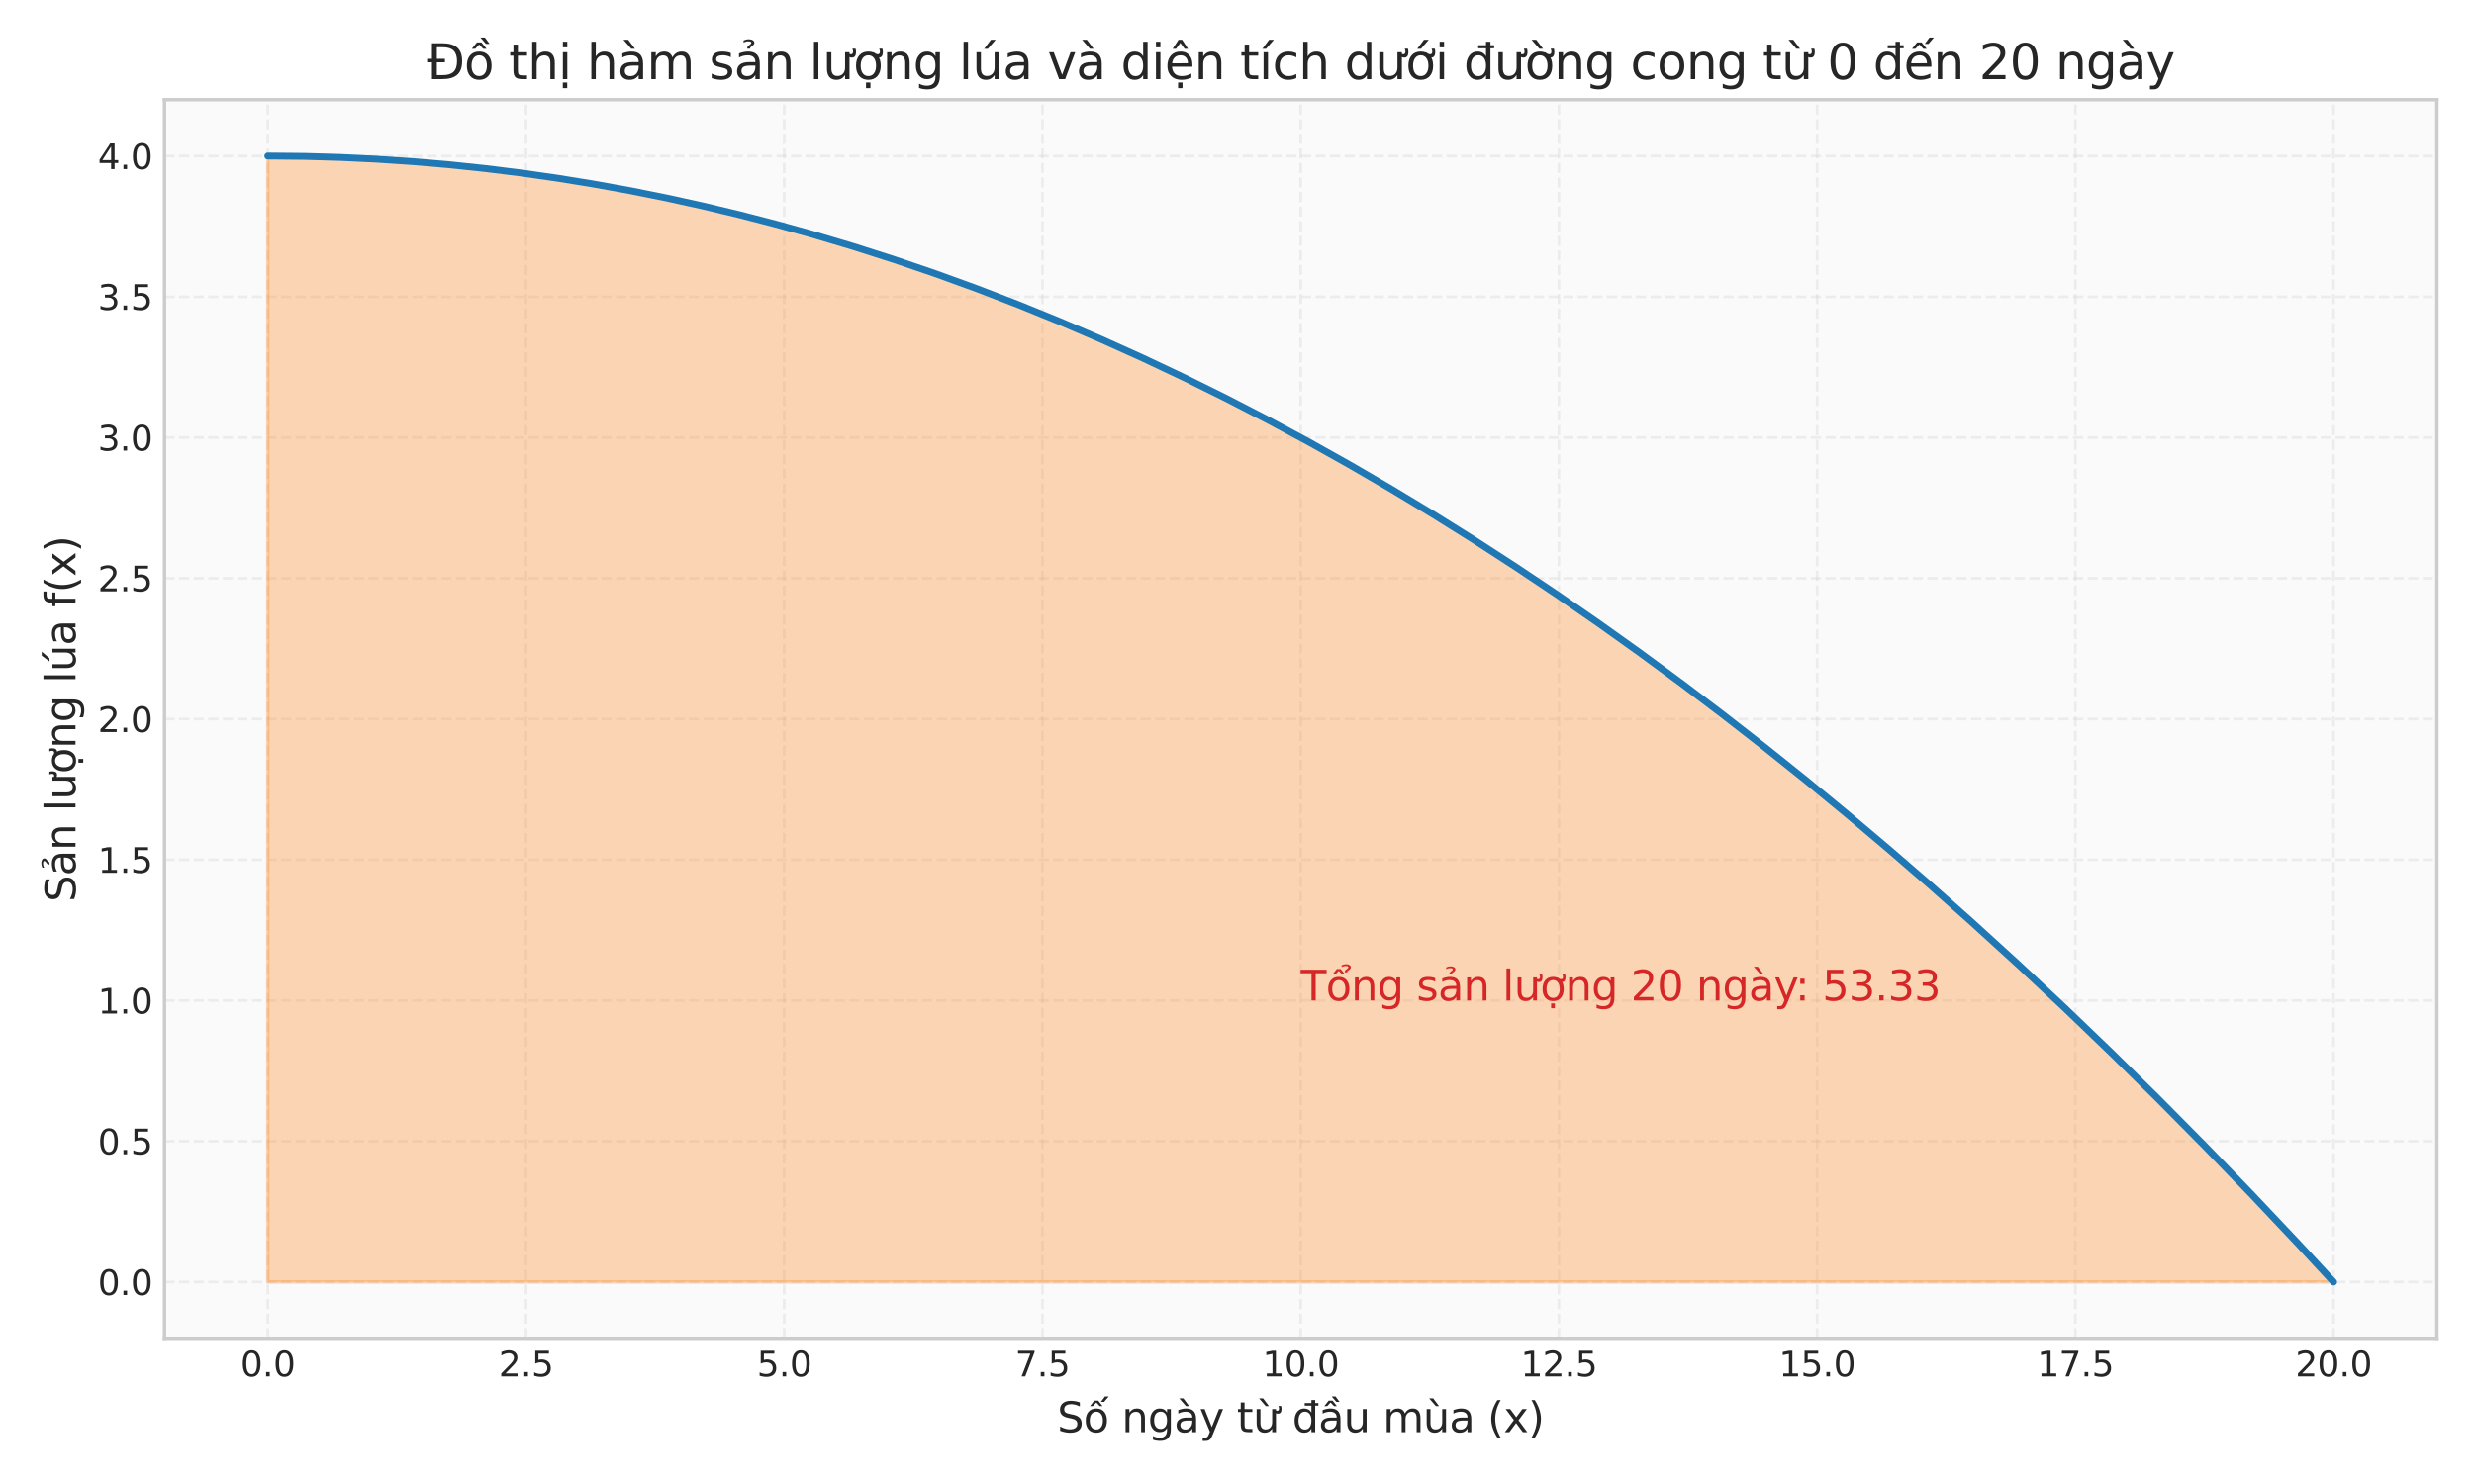 <?xml version="1.0" encoding="utf-8" standalone="no"?>
<!DOCTYPE svg PUBLIC "-//W3C//DTD SVG 1.1//EN"
  "http://www.w3.org/Graphics/SVG/1.1/DTD/svg11.dtd">
<svg xmlns:xlink="http://www.w3.org/1999/xlink" width="720pt" height="432pt" viewBox="0 0 720 432" xmlns="http://www.w3.org/2000/svg" version="1.1">
 <defs>
  <style type="text/css">*{stroke-linejoin: round; stroke-linecap: butt}</style>
 </defs>
 <g id="figure_1">
  <g id="patch_1">
   <path d="M 0 432 
L 720 432 
L 720 0 
L 0 0 
z
" style="fill: #ffffff"/>
  </g>
  <g id="axes_1">
   <g id="patch_2">
    <path d="M 47.876 389.58 
L 709.2 389.58 
L 709.2 29.04 
L 47.876 29.04 
z
" style="fill: #fafafa"/>
   </g>
   <g id="matplotlib.axis_1">
    <g id="xtick_1">
     <g id="line2d_1">
      <path d="M 77.936 389.58 
L 77.936 29.04 
" clip-path="url(#pf7660938c8)" style="fill: none; stroke-dasharray: 2.96,1.28; stroke-dashoffset: 0; stroke: #cccccc; stroke-opacity: 0.3; stroke-width: 0.8"/>
     </g>
     <g id="line2d_2"/>
     <g id="text_1">
      <!-- 0.0 -->
      <g style="fill: #262626" transform="translate(69.985 400.678) scale(0.1 -0.1)">
       <defs>
        <path id="DejaVuSans-30" d="M 2034 4250 
Q 1547 4250 1301 3770 
Q 1056 3291 1056 2328 
Q 1056 1369 1301 889 
Q 1547 409 2034 409 
Q 2525 409 2770 889 
Q 3016 1369 3016 2328 
Q 3016 3291 2770 3770 
Q 2525 4250 2034 4250 
z
M 2034 4750 
Q 2819 4750 3233 4129 
Q 3647 3509 3647 2328 
Q 3647 1150 3233 529 
Q 2819 -91 2034 -91 
Q 1250 -91 836 529 
Q 422 1150 422 2328 
Q 422 3509 836 4129 
Q 1250 4750 2034 4750 
z
" transform="scale(0.016)"/>
        <path id="DejaVuSans-2e" d="M 684 794 
L 1344 794 
L 1344 0 
L 684 0 
L 684 794 
z
" transform="scale(0.016)"/>
       </defs>
       <use xlink:href="#DejaVuSans-30"/>
       <use xlink:href="#DejaVuSans-2e" transform="translate(63.623 0)"/>
       <use xlink:href="#DejaVuSans-30" transform="translate(95.41 0)"/>
      </g>
     </g>
    </g>
    <g id="xtick_2">
     <g id="line2d_3">
      <path d="M 153.087 389.58 
L 153.087 29.04 
" clip-path="url(#pf7660938c8)" style="fill: none; stroke-dasharray: 2.96,1.28; stroke-dashoffset: 0; stroke: #cccccc; stroke-opacity: 0.3; stroke-width: 0.8"/>
     </g>
     <g id="line2d_4"/>
     <g id="text_2">
      <!-- 2.5 -->
      <g style="fill: #262626" transform="translate(145.135 400.678) scale(0.1 -0.1)">
       <defs>
        <path id="DejaVuSans-32" d="M 1228 531 
L 3431 531 
L 3431 0 
L 469 0 
L 469 531 
Q 828 903 1448 1529 
Q 2069 2156 2228 2338 
Q 2531 2678 2651 2914 
Q 2772 3150 2772 3378 
Q 2772 3750 2511 3984 
Q 2250 4219 1831 4219 
Q 1534 4219 1204 4116 
Q 875 4013 500 3803 
L 500 4441 
Q 881 4594 1212 4672 
Q 1544 4750 1819 4750 
Q 2544 4750 2975 4387 
Q 3406 4025 3406 3419 
Q 3406 3131 3298 2873 
Q 3191 2616 2906 2266 
Q 2828 2175 2409 1742 
Q 1991 1309 1228 531 
z
" transform="scale(0.016)"/>
        <path id="DejaVuSans-35" d="M 691 4666 
L 3169 4666 
L 3169 4134 
L 1269 4134 
L 1269 2991 
Q 1406 3038 1543 3061 
Q 1681 3084 1819 3084 
Q 2600 3084 3056 2656 
Q 3513 2228 3513 1497 
Q 3513 744 3044 326 
Q 2575 -91 1722 -91 
Q 1428 -91 1123 -41 
Q 819 9 494 109 
L 494 744 
Q 775 591 1075 516 
Q 1375 441 1709 441 
Q 2250 441 2565 725 
Q 2881 1009 2881 1497 
Q 2881 1984 2565 2268 
Q 2250 2553 1709 2553 
Q 1456 2553 1204 2497 
Q 953 2441 691 2322 
L 691 4666 
z
" transform="scale(0.016)"/>
       </defs>
       <use xlink:href="#DejaVuSans-32"/>
       <use xlink:href="#DejaVuSans-2e" transform="translate(63.623 0)"/>
       <use xlink:href="#DejaVuSans-35" transform="translate(95.41 0)"/>
      </g>
     </g>
    </g>
    <g id="xtick_3">
     <g id="line2d_5">
      <path d="M 228.237 389.58 
L 228.237 29.04 
" clip-path="url(#pf7660938c8)" style="fill: none; stroke-dasharray: 2.96,1.28; stroke-dashoffset: 0; stroke: #cccccc; stroke-opacity: 0.3; stroke-width: 0.8"/>
     </g>
     <g id="line2d_6"/>
     <g id="text_3">
      <!-- 5.0 -->
      <g style="fill: #262626" transform="translate(220.286 400.678) scale(0.1 -0.1)">
       <use xlink:href="#DejaVuSans-35"/>
       <use xlink:href="#DejaVuSans-2e" transform="translate(63.623 0)"/>
       <use xlink:href="#DejaVuSans-30" transform="translate(95.41 0)"/>
      </g>
     </g>
    </g>
    <g id="xtick_4">
     <g id="line2d_7">
      <path d="M 303.388 389.58 
L 303.388 29.04 
" clip-path="url(#pf7660938c8)" style="fill: none; stroke-dasharray: 2.96,1.28; stroke-dashoffset: 0; stroke: #cccccc; stroke-opacity: 0.3; stroke-width: 0.8"/>
     </g>
     <g id="line2d_8"/>
     <g id="text_4">
      <!-- 7.5 -->
      <g style="fill: #262626" transform="translate(295.436 400.678) scale(0.1 -0.1)">
       <defs>
        <path id="DejaVuSans-37" d="M 525 4666 
L 3525 4666 
L 3525 4397 
L 1831 0 
L 1172 0 
L 2766 4134 
L 525 4134 
L 525 4666 
z
" transform="scale(0.016)"/>
       </defs>
       <use xlink:href="#DejaVuSans-37"/>
       <use xlink:href="#DejaVuSans-2e" transform="translate(63.623 0)"/>
       <use xlink:href="#DejaVuSans-35" transform="translate(95.41 0)"/>
      </g>
     </g>
    </g>
    <g id="xtick_5">
     <g id="line2d_9">
      <path d="M 378.538 389.58 
L 378.538 29.04 
" clip-path="url(#pf7660938c8)" style="fill: none; stroke-dasharray: 2.96,1.28; stroke-dashoffset: 0; stroke: #cccccc; stroke-opacity: 0.3; stroke-width: 0.8"/>
     </g>
     <g id="line2d_10"/>
     <g id="text_5">
      <!-- 10.0 -->
      <g style="fill: #262626" transform="translate(367.405 400.678) scale(0.1 -0.1)">
       <defs>
        <path id="DejaVuSans-31" d="M 794 531 
L 1825 531 
L 1825 4091 
L 703 3866 
L 703 4441 
L 1819 4666 
L 2450 4666 
L 2450 531 
L 3481 531 
L 3481 0 
L 794 0 
L 794 531 
z
" transform="scale(0.016)"/>
       </defs>
       <use xlink:href="#DejaVuSans-31"/>
       <use xlink:href="#DejaVuSans-30" transform="translate(63.623 0)"/>
       <use xlink:href="#DejaVuSans-2e" transform="translate(127.246 0)"/>
       <use xlink:href="#DejaVuSans-30" transform="translate(159.033 0)"/>
      </g>
     </g>
    </g>
    <g id="xtick_6">
     <g id="line2d_11">
      <path d="M 453.689 389.58 
L 453.689 29.04 
" clip-path="url(#pf7660938c8)" style="fill: none; stroke-dasharray: 2.96,1.28; stroke-dashoffset: 0; stroke: #cccccc; stroke-opacity: 0.3; stroke-width: 0.8"/>
     </g>
     <g id="line2d_12"/>
     <g id="text_6">
      <!-- 12.5 -->
      <g style="fill: #262626" transform="translate(442.556 400.678) scale(0.1 -0.1)">
       <use xlink:href="#DejaVuSans-31"/>
       <use xlink:href="#DejaVuSans-32" transform="translate(63.623 0)"/>
       <use xlink:href="#DejaVuSans-2e" transform="translate(127.246 0)"/>
       <use xlink:href="#DejaVuSans-35" transform="translate(159.033 0)"/>
      </g>
     </g>
    </g>
    <g id="xtick_7">
     <g id="line2d_13">
      <path d="M 528.839 389.58 
L 528.839 29.04 
" clip-path="url(#pf7660938c8)" style="fill: none; stroke-dasharray: 2.96,1.28; stroke-dashoffset: 0; stroke: #cccccc; stroke-opacity: 0.3; stroke-width: 0.8"/>
     </g>
     <g id="line2d_14"/>
     <g id="text_7">
      <!-- 15.0 -->
      <g style="fill: #262626" transform="translate(517.706 400.678) scale(0.1 -0.1)">
       <use xlink:href="#DejaVuSans-31"/>
       <use xlink:href="#DejaVuSans-35" transform="translate(63.623 0)"/>
       <use xlink:href="#DejaVuSans-2e" transform="translate(127.246 0)"/>
       <use xlink:href="#DejaVuSans-30" transform="translate(159.033 0)"/>
      </g>
     </g>
    </g>
    <g id="xtick_8">
     <g id="line2d_15">
      <path d="M 603.989 389.58 
L 603.989 29.04 
" clip-path="url(#pf7660938c8)" style="fill: none; stroke-dasharray: 2.96,1.28; stroke-dashoffset: 0; stroke: #cccccc; stroke-opacity: 0.3; stroke-width: 0.8"/>
     </g>
     <g id="line2d_16"/>
     <g id="text_8">
      <!-- 17.5 -->
      <g style="fill: #262626" transform="translate(592.857 400.678) scale(0.1 -0.1)">
       <use xlink:href="#DejaVuSans-31"/>
       <use xlink:href="#DejaVuSans-37" transform="translate(63.623 0)"/>
       <use xlink:href="#DejaVuSans-2e" transform="translate(127.246 0)"/>
       <use xlink:href="#DejaVuSans-35" transform="translate(159.033 0)"/>
      </g>
     </g>
    </g>
    <g id="xtick_9">
     <g id="line2d_17">
      <path d="M 679.14 389.58 
L 679.14 29.04 
" clip-path="url(#pf7660938c8)" style="fill: none; stroke-dasharray: 2.96,1.28; stroke-dashoffset: 0; stroke: #cccccc; stroke-opacity: 0.3; stroke-width: 0.8"/>
     </g>
     <g id="line2d_18"/>
     <g id="text_9">
      <!-- 20.0 -->
      <g style="fill: #262626" transform="translate(668.007 400.678) scale(0.1 -0.1)">
       <use xlink:href="#DejaVuSans-32"/>
       <use xlink:href="#DejaVuSans-30" transform="translate(63.623 0)"/>
       <use xlink:href="#DejaVuSans-2e" transform="translate(127.246 0)"/>
       <use xlink:href="#DejaVuSans-30" transform="translate(159.033 0)"/>
      </g>
     </g>
    </g>
    <g id="text_10">
     <!-- Số ngày từ đầu mùa (x) -->
     <g style="fill: #262626" transform="translate(307.684 416.9) scale(0.12 -0.12)">
      <defs>
       <path id="DejaVuSans-53" d="M 3425 4513 
L 3425 3897 
Q 3066 4069 2747 4153 
Q 2428 4238 2131 4238 
Q 1616 4238 1336 4038 
Q 1056 3838 1056 3469 
Q 1056 3159 1242 3001 
Q 1428 2844 1947 2747 
L 2328 2669 
Q 3034 2534 3370 2195 
Q 3706 1856 3706 1288 
Q 3706 609 3251 259 
Q 2797 -91 1919 -91 
Q 1588 -91 1214 -16 
Q 841 59 441 206 
L 441 856 
Q 825 641 1194 531 
Q 1563 422 1919 422 
Q 2459 422 2753 634 
Q 3047 847 3047 1241 
Q 3047 1584 2836 1778 
Q 2625 1972 2144 2069 
L 1759 2144 
Q 1053 2284 737 2584 
Q 422 2884 422 3419 
Q 422 4038 858 4394 
Q 1294 4750 2059 4750 
Q 2388 4750 2728 4690 
Q 3069 4631 3425 4513 
z
" transform="scale(0.016)"/>
       <path id="DejaVuSans-1ed1" d="M 1658 4775 
L 2246 4775 
L 2905 3944 
L 2471 3944 
L 1952 4500 
L 1433 3944 
L 999 3944 
L 1658 4775 
z
M 3268 5409 
L 3846 5409 
L 3134 4584 
L 2655 4584 
L 3268 5409 
z
M 1959 3097 
Q 1497 3097 1228 2736 
Q 959 2375 959 1747 
Q 959 1119 1226 758 
Q 1494 397 1959 397 
Q 2419 397 2687 759 
Q 2956 1122 2956 1747 
Q 2956 2369 2687 2733 
Q 2419 3097 1959 3097 
z
M 1959 3584 
Q 2709 3584 3137 3096 
Q 3566 2609 3566 1747 
Q 3566 888 3137 398 
Q 2709 -91 1959 -91 
Q 1206 -91 779 398 
Q 353 888 353 1747 
Q 353 2609 779 3096 
Q 1206 3584 1959 3584 
z
" transform="scale(0.016)"/>
       <path id="DejaVuSans-20" transform="scale(0.016)"/>
       <path id="DejaVuSans-6e" d="M 3513 2113 
L 3513 0 
L 2938 0 
L 2938 2094 
Q 2938 2591 2744 2837 
Q 2550 3084 2163 3084 
Q 1697 3084 1428 2787 
Q 1159 2491 1159 1978 
L 1159 0 
L 581 0 
L 581 3500 
L 1159 3500 
L 1159 2956 
Q 1366 3272 1645 3428 
Q 1925 3584 2291 3584 
Q 2894 3584 3203 3211 
Q 3513 2838 3513 2113 
z
" transform="scale(0.016)"/>
       <path id="DejaVuSans-67" d="M 2906 1791 
Q 2906 2416 2648 2759 
Q 2391 3103 1925 3103 
Q 1463 3103 1205 2759 
Q 947 2416 947 1791 
Q 947 1169 1205 825 
Q 1463 481 1925 481 
Q 2391 481 2648 825 
Q 2906 1169 2906 1791 
z
M 3481 434 
Q 3481 -459 3084 -895 
Q 2688 -1331 1869 -1331 
Q 1566 -1331 1297 -1286 
Q 1028 -1241 775 -1147 
L 775 -588 
Q 1028 -725 1275 -790 
Q 1522 -856 1778 -856 
Q 2344 -856 2625 -561 
Q 2906 -266 2906 331 
L 2906 616 
Q 2728 306 2450 153 
Q 2172 0 1784 0 
Q 1141 0 747 490 
Q 353 981 353 1791 
Q 353 2603 747 3093 
Q 1141 3584 1784 3584 
Q 2172 3584 2450 3431 
Q 2728 3278 2906 2969 
L 2906 3500 
L 3481 3500 
L 3481 434 
z
" transform="scale(0.016)"/>
       <path id="DejaVuSans-e0" d="M 2194 1759 
Q 1497 1759 1228 1600 
Q 959 1441 959 1056 
Q 959 750 1161 570 
Q 1363 391 1709 391 
Q 2188 391 2477 730 
Q 2766 1069 2766 1631 
L 2766 1759 
L 2194 1759 
z
M 3341 1997 
L 3341 0 
L 2766 0 
L 2766 531 
Q 2569 213 2275 61 
Q 1981 -91 1556 -91 
Q 1019 -91 701 211 
Q 384 513 384 1019 
Q 384 1609 779 1909 
Q 1175 2209 1959 2209 
L 2766 2209 
L 2766 2266 
Q 2766 2663 2505 2880 
Q 2244 3097 1772 3097 
Q 1472 3097 1187 3025 
Q 903 2953 641 2809 
L 641 3341 
Q 956 3463 1253 3523 
Q 1550 3584 1831 3584 
Q 2591 3584 2966 3190 
Q 3341 2797 3341 1997 
z
M 1403 5119 
L 2284 3950 
L 1806 3950 
L 787 5119 
L 1403 5119 
z
" transform="scale(0.016)"/>
       <path id="DejaVuSans-79" d="M 2059 -325 
Q 1816 -950 1584 -1140 
Q 1353 -1331 966 -1331 
L 506 -1331 
L 506 -850 
L 844 -850 
Q 1081 -850 1212 -737 
Q 1344 -625 1503 -206 
L 1606 56 
L 191 3500 
L 800 3500 
L 1894 763 
L 2988 3500 
L 3597 3500 
L 2059 -325 
z
" transform="scale(0.016)"/>
       <path id="DejaVuSans-74" d="M 1172 4494 
L 1172 3500 
L 2356 3500 
L 2356 3053 
L 1172 3053 
L 1172 1153 
Q 1172 725 1289 603 
Q 1406 481 1766 481 
L 2356 481 
L 2356 0 
L 1766 0 
Q 1100 0 847 248 
Q 594 497 594 1153 
L 594 3053 
L 172 3053 
L 172 3500 
L 594 3500 
L 594 4494 
L 1172 4494 
z
" transform="scale(0.016)"/>
       <path id="DejaVuSans-1eeb" d="M 1531 5119 
L 2412 3950 
L 1934 3950 
L 915 5119 
L 1531 5119 
z
M 3094 3136 
L 3094 3508 
Q 3285 3367 3422 3300 
Q 3560 3233 3657 3233 
Q 3800 3233 3872 3319 
Q 3944 3405 3944 3573 
Q 3944 3673 3920 3770 
Q 3897 3867 3850 3964 
L 4266 3964 
Q 4297 3845 4312 3739 
Q 4328 3633 4328 3539 
Q 4328 3158 4192 2978 
Q 4057 2798 3766 2798 
Q 3616 2798 3452 2881 
Q 3288 2964 3094 3136 
z
M 552 1381 
L 552 3500 
L 1127 3500 
L 1127 1403 
Q 1127 906 1320 657 
Q 1514 409 1902 409 
Q 2367 409 2637 706 
Q 2908 1003 2908 1516 
L 2908 3500 
L 3483 3500 
L 3483 0 
L 2908 0 
L 2908 538 
Q 2699 219 2422 64 
Q 2146 -91 1780 -91 
Q 1177 -91 864 284 
Q 552 659 552 1381 
z
M 1999 3584 
L 1999 3584 
z
" transform="scale(0.016)"/>
       <path id="DejaVuSans-111" d="M 2906 2969 
L 2906 4013 
L 1888 4013 
L 1888 4403 
L 2906 4403 
L 2906 4863 
L 3481 4863 
L 3481 4403 
L 3963 4403 
L 3963 4013 
L 3481 4013 
L 3481 0 
L 2906 0 
L 2906 525 
Q 2725 213 2448 61 
Q 2172 -91 1784 -91 
Q 1150 -91 751 415 
Q 353 922 353 1747 
Q 353 2572 751 3078 
Q 1150 3584 1784 3584 
Q 2172 3584 2448 3432 
Q 2725 3281 2906 2969 
z
M 947 1747 
Q 947 1113 1208 752 
Q 1469 391 1925 391 
Q 2381 391 2643 752 
Q 2906 1113 2906 1747 
Q 2906 2381 2643 2742 
Q 2381 3103 1925 3103 
Q 1469 3103 1208 2742 
Q 947 2381 947 1747 
z
" transform="scale(0.016)"/>
       <path id="DejaVuSans-1ea7" d="M 2194 1759 
Q 1497 1759 1228 1600 
Q 959 1441 959 1056 
Q 959 750 1161 570 
Q 1363 391 1709 391 
Q 2188 391 2477 730 
Q 2766 1069 2766 1631 
L 2766 1759 
L 2194 1759 
z
M 3341 1997 
L 3341 0 
L 2766 0 
L 2766 531 
Q 2569 213 2275 61 
Q 1981 -91 1556 -91 
Q 1019 -91 701 211 
Q 384 513 384 1019 
Q 384 1609 779 1909 
Q 1175 2209 1959 2209 
L 2766 2209 
L 2766 2266 
Q 2766 2663 2505 2880 
Q 2244 3097 1772 3097 
Q 1472 3097 1187 3025 
Q 903 2953 641 2809 
L 641 3341 
Q 956 3463 1253 3523 
Q 1550 3584 1831 3584 
Q 2591 3584 2966 3190 
Q 3341 2797 3341 1997 
z
M 2590 5409 
L 3202 4584 
L 2724 4584 
L 2006 5409 
L 2590 5409 
z
M 1554 4775 
L 2142 4775 
L 2801 3944 
L 2367 3944 
L 1848 4500 
L 1329 3944 
L 895 3944 
L 1554 4775 
z
" transform="scale(0.016)"/>
       <path id="DejaVuSans-75" d="M 544 1381 
L 544 3500 
L 1119 3500 
L 1119 1403 
Q 1119 906 1312 657 
Q 1506 409 1894 409 
Q 2359 409 2629 706 
Q 2900 1003 2900 1516 
L 2900 3500 
L 3475 3500 
L 3475 0 
L 2900 0 
L 2900 538 
Q 2691 219 2414 64 
Q 2138 -91 1772 -91 
Q 1169 -91 856 284 
Q 544 659 544 1381 
z
M 1991 3584 
L 1991 3584 
z
" transform="scale(0.016)"/>
       <path id="DejaVuSans-6d" d="M 3328 2828 
Q 3544 3216 3844 3400 
Q 4144 3584 4550 3584 
Q 5097 3584 5394 3201 
Q 5691 2819 5691 2113 
L 5691 0 
L 5113 0 
L 5113 2094 
Q 5113 2597 4934 2840 
Q 4756 3084 4391 3084 
Q 3944 3084 3684 2787 
Q 3425 2491 3425 1978 
L 3425 0 
L 2847 0 
L 2847 2094 
Q 2847 2600 2669 2842 
Q 2491 3084 2119 3084 
Q 1678 3084 1418 2786 
Q 1159 2488 1159 1978 
L 1159 0 
L 581 0 
L 581 3500 
L 1159 3500 
L 1159 2956 
Q 1356 3278 1631 3431 
Q 1906 3584 2284 3584 
Q 2666 3584 2933 3390 
Q 3200 3197 3328 2828 
z
" transform="scale(0.016)"/>
       <path id="DejaVuSans-f9" d="M 544 1381 
L 544 3500 
L 1119 3500 
L 1119 1403 
Q 1119 906 1312 657 
Q 1506 409 1894 409 
Q 2359 409 2629 706 
Q 2900 1003 2900 1516 
L 2900 3500 
L 3475 3500 
L 3475 0 
L 2900 0 
L 2900 538 
Q 2691 219 2414 64 
Q 2138 -91 1772 -91 
Q 1169 -91 856 284 
Q 544 659 544 1381 
z
M 1991 3584 
L 1991 3584 
z
M 1531 5119 
L 2412 3950 
L 1934 3950 
L 915 5119 
L 1531 5119 
z
" transform="scale(0.016)"/>
       <path id="DejaVuSans-61" d="M 2194 1759 
Q 1497 1759 1228 1600 
Q 959 1441 959 1056 
Q 959 750 1161 570 
Q 1363 391 1709 391 
Q 2188 391 2477 730 
Q 2766 1069 2766 1631 
L 2766 1759 
L 2194 1759 
z
M 3341 1997 
L 3341 0 
L 2766 0 
L 2766 531 
Q 2569 213 2275 61 
Q 1981 -91 1556 -91 
Q 1019 -91 701 211 
Q 384 513 384 1019 
Q 384 1609 779 1909 
Q 1175 2209 1959 2209 
L 2766 2209 
L 2766 2266 
Q 2766 2663 2505 2880 
Q 2244 3097 1772 3097 
Q 1472 3097 1187 3025 
Q 903 2953 641 2809 
L 641 3341 
Q 956 3463 1253 3523 
Q 1550 3584 1831 3584 
Q 2591 3584 2966 3190 
Q 3341 2797 3341 1997 
z
" transform="scale(0.016)"/>
       <path id="DejaVuSans-28" d="M 1984 4856 
Q 1566 4138 1362 3434 
Q 1159 2731 1159 2009 
Q 1159 1288 1364 580 
Q 1569 -128 1984 -844 
L 1484 -844 
Q 1016 -109 783 600 
Q 550 1309 550 2009 
Q 550 2706 781 3412 
Q 1013 4119 1484 4856 
L 1984 4856 
z
" transform="scale(0.016)"/>
       <path id="DejaVuSans-78" d="M 3513 3500 
L 2247 1797 
L 3578 0 
L 2900 0 
L 1881 1375 
L 863 0 
L 184 0 
L 1544 1831 
L 300 3500 
L 978 3500 
L 1906 2253 
L 2834 3500 
L 3513 3500 
z
" transform="scale(0.016)"/>
       <path id="DejaVuSans-29" d="M 513 4856 
L 1013 4856 
Q 1481 4119 1714 3412 
Q 1947 2706 1947 2009 
Q 1947 1309 1714 600 
Q 1481 -109 1013 -844 
L 513 -844 
Q 928 -128 1133 580 
Q 1338 1288 1338 2009 
Q 1338 2731 1133 3434 
Q 928 4138 513 4856 
z
" transform="scale(0.016)"/>
      </defs>
      <use xlink:href="#DejaVuSans-53"/>
      <use xlink:href="#DejaVuSans-1ed1" transform="translate(63.477 0)"/>
      <use xlink:href="#DejaVuSans-20" transform="translate(124.658 0)"/>
      <use xlink:href="#DejaVuSans-6e" transform="translate(156.445 0)"/>
      <use xlink:href="#DejaVuSans-67" transform="translate(219.824 0)"/>
      <use xlink:href="#DejaVuSans-e0" transform="translate(283.301 0)"/>
      <use xlink:href="#DejaVuSans-79" transform="translate(344.58 0)"/>
      <use xlink:href="#DejaVuSans-20" transform="translate(403.76 0)"/>
      <use xlink:href="#DejaVuSans-74" transform="translate(435.547 0)"/>
      <use xlink:href="#DejaVuSans-1eeb" transform="translate(474.756 0)"/>
      <use xlink:href="#DejaVuSans-20" transform="translate(538.135 0)"/>
      <use xlink:href="#DejaVuSans-111" transform="translate(569.922 0)"/>
      <use xlink:href="#DejaVuSans-1ea7" transform="translate(633.398 0)"/>
      <use xlink:href="#DejaVuSans-75" transform="translate(694.678 0)"/>
      <use xlink:href="#DejaVuSans-20" transform="translate(758.057 0)"/>
      <use xlink:href="#DejaVuSans-6d" transform="translate(789.844 0)"/>
      <use xlink:href="#DejaVuSans-f9" transform="translate(887.256 0)"/>
      <use xlink:href="#DejaVuSans-61" transform="translate(950.635 0)"/>
      <use xlink:href="#DejaVuSans-20" transform="translate(1011.914 0)"/>
      <use xlink:href="#DejaVuSans-28" transform="translate(1043.701 0)"/>
      <use xlink:href="#DejaVuSans-78" transform="translate(1082.715 0)"/>
      <use xlink:href="#DejaVuSans-29" transform="translate(1141.895 0)"/>
     </g>
    </g>
   </g>
   <g id="matplotlib.axis_2">
    <g id="ytick_1">
     <g id="line2d_19">
      <path d="M 47.876 373.192 
L 709.2 373.192 
" clip-path="url(#pf7660938c8)" style="fill: none; stroke-dasharray: 2.96,1.28; stroke-dashoffset: 0; stroke: #cccccc; stroke-opacity: 0.3; stroke-width: 0.8"/>
     </g>
     <g id="line2d_20"/>
     <g id="text_11">
      <!-- 0.0 -->
      <g style="fill: #262626" transform="translate(28.473 376.991) scale(0.1 -0.1)">
       <use xlink:href="#DejaVuSans-30"/>
       <use xlink:href="#DejaVuSans-2e" transform="translate(63.623 0)"/>
       <use xlink:href="#DejaVuSans-30" transform="translate(95.41 0)"/>
      </g>
     </g>
    </g>
    <g id="ytick_2">
     <g id="line2d_21">
      <path d="M 47.876 332.221 
L 709.2 332.221 
" clip-path="url(#pf7660938c8)" style="fill: none; stroke-dasharray: 2.96,1.28; stroke-dashoffset: 0; stroke: #cccccc; stroke-opacity: 0.3; stroke-width: 0.8"/>
     </g>
     <g id="line2d_22"/>
     <g id="text_12">
      <!-- 0.5 -->
      <g style="fill: #262626" transform="translate(28.473 336.021) scale(0.1 -0.1)">
       <use xlink:href="#DejaVuSans-30"/>
       <use xlink:href="#DejaVuSans-2e" transform="translate(63.623 0)"/>
       <use xlink:href="#DejaVuSans-35" transform="translate(95.41 0)"/>
      </g>
     </g>
    </g>
    <g id="ytick_3">
     <g id="line2d_23">
      <path d="M 47.876 291.251 
L 709.2 291.251 
" clip-path="url(#pf7660938c8)" style="fill: none; stroke-dasharray: 2.96,1.28; stroke-dashoffset: 0; stroke: #cccccc; stroke-opacity: 0.3; stroke-width: 0.8"/>
     </g>
     <g id="line2d_24"/>
     <g id="text_13">
      <!-- 1.0 -->
      <g style="fill: #262626" transform="translate(28.473 295.05) scale(0.1 -0.1)">
       <use xlink:href="#DejaVuSans-31"/>
       <use xlink:href="#DejaVuSans-2e" transform="translate(63.623 0)"/>
       <use xlink:href="#DejaVuSans-30" transform="translate(95.41 0)"/>
      </g>
     </g>
    </g>
    <g id="ytick_4">
     <g id="line2d_25">
      <path d="M 47.876 250.28 
L 709.2 250.28 
" clip-path="url(#pf7660938c8)" style="fill: none; stroke-dasharray: 2.96,1.28; stroke-dashoffset: 0; stroke: #cccccc; stroke-opacity: 0.3; stroke-width: 0.8"/>
     </g>
     <g id="line2d_26"/>
     <g id="text_14">
      <!-- 1.5 -->
      <g style="fill: #262626" transform="translate(28.473 254.08) scale(0.1 -0.1)">
       <use xlink:href="#DejaVuSans-31"/>
       <use xlink:href="#DejaVuSans-2e" transform="translate(63.623 0)"/>
       <use xlink:href="#DejaVuSans-35" transform="translate(95.41 0)"/>
      </g>
     </g>
    </g>
    <g id="ytick_5">
     <g id="line2d_27">
      <path d="M 47.876 209.31 
L 709.2 209.31 
" clip-path="url(#pf7660938c8)" style="fill: none; stroke-dasharray: 2.96,1.28; stroke-dashoffset: 0; stroke: #cccccc; stroke-opacity: 0.3; stroke-width: 0.8"/>
     </g>
     <g id="line2d_28"/>
     <g id="text_15">
      <!-- 2.0 -->
      <g style="fill: #262626" transform="translate(28.473 213.109) scale(0.1 -0.1)">
       <use xlink:href="#DejaVuSans-32"/>
       <use xlink:href="#DejaVuSans-2e" transform="translate(63.623 0)"/>
       <use xlink:href="#DejaVuSans-30" transform="translate(95.41 0)"/>
      </g>
     </g>
    </g>
    <g id="ytick_6">
     <g id="line2d_29">
      <path d="M 47.876 168.34 
L 709.2 168.34 
" clip-path="url(#pf7660938c8)" style="fill: none; stroke-dasharray: 2.96,1.28; stroke-dashoffset: 0; stroke: #cccccc; stroke-opacity: 0.3; stroke-width: 0.8"/>
     </g>
     <g id="line2d_30"/>
     <g id="text_16">
      <!-- 2.5 -->
      <g style="fill: #262626" transform="translate(28.473 172.139) scale(0.1 -0.1)">
       <use xlink:href="#DejaVuSans-32"/>
       <use xlink:href="#DejaVuSans-2e" transform="translate(63.623 0)"/>
       <use xlink:href="#DejaVuSans-35" transform="translate(95.41 0)"/>
      </g>
     </g>
    </g>
    <g id="ytick_7">
     <g id="line2d_31">
      <path d="M 47.876 127.369 
L 709.2 127.369 
" clip-path="url(#pf7660938c8)" style="fill: none; stroke-dasharray: 2.96,1.28; stroke-dashoffset: 0; stroke: #cccccc; stroke-opacity: 0.3; stroke-width: 0.8"/>
     </g>
     <g id="line2d_32"/>
     <g id="text_17">
      <!-- 3.0 -->
      <g style="fill: #262626" transform="translate(28.473 131.168) scale(0.1 -0.1)">
       <defs>
        <path id="DejaVuSans-33" d="M 2597 2516 
Q 3050 2419 3304 2112 
Q 3559 1806 3559 1356 
Q 3559 666 3084 287 
Q 2609 -91 1734 -91 
Q 1441 -91 1130 -33 
Q 819 25 488 141 
L 488 750 
Q 750 597 1062 519 
Q 1375 441 1716 441 
Q 2309 441 2620 675 
Q 2931 909 2931 1356 
Q 2931 1769 2642 2001 
Q 2353 2234 1838 2234 
L 1294 2234 
L 1294 2753 
L 1863 2753 
Q 2328 2753 2575 2939 
Q 2822 3125 2822 3475 
Q 2822 3834 2567 4026 
Q 2313 4219 1838 4219 
Q 1578 4219 1281 4162 
Q 984 4106 628 3988 
L 628 4550 
Q 988 4650 1302 4700 
Q 1616 4750 1894 4750 
Q 2613 4750 3031 4423 
Q 3450 4097 3450 3541 
Q 3450 3153 3228 2886 
Q 3006 2619 2597 2516 
z
" transform="scale(0.016)"/>
       </defs>
       <use xlink:href="#DejaVuSans-33"/>
       <use xlink:href="#DejaVuSans-2e" transform="translate(63.623 0)"/>
       <use xlink:href="#DejaVuSans-30" transform="translate(95.41 0)"/>
      </g>
     </g>
    </g>
    <g id="ytick_8">
     <g id="line2d_33">
      <path d="M 47.876 86.399 
L 709.2 86.399 
" clip-path="url(#pf7660938c8)" style="fill: none; stroke-dasharray: 2.96,1.28; stroke-dashoffset: 0; stroke: #cccccc; stroke-opacity: 0.3; stroke-width: 0.8"/>
     </g>
     <g id="line2d_34"/>
     <g id="text_18">
      <!-- 3.5 -->
      <g style="fill: #262626" transform="translate(28.473 90.198) scale(0.1 -0.1)">
       <use xlink:href="#DejaVuSans-33"/>
       <use xlink:href="#DejaVuSans-2e" transform="translate(63.623 0)"/>
       <use xlink:href="#DejaVuSans-35" transform="translate(95.41 0)"/>
      </g>
     </g>
    </g>
    <g id="ytick_9">
     <g id="line2d_35">
      <path d="M 47.876 45.428 
L 709.2 45.428 
" clip-path="url(#pf7660938c8)" style="fill: none; stroke-dasharray: 2.96,1.28; stroke-dashoffset: 0; stroke: #cccccc; stroke-opacity: 0.3; stroke-width: 0.8"/>
     </g>
     <g id="line2d_36"/>
     <g id="text_19">
      <!-- 4.0 -->
      <g style="fill: #262626" transform="translate(28.473 49.227) scale(0.1 -0.1)">
       <defs>
        <path id="DejaVuSans-34" d="M 2419 4116 
L 825 1625 
L 2419 1625 
L 2419 4116 
z
M 2253 4666 
L 3047 4666 
L 3047 1625 
L 3713 1625 
L 3713 1100 
L 3047 1100 
L 3047 0 
L 2419 0 
L 2419 1100 
L 313 1100 
L 313 1709 
L 2253 4666 
z
" transform="scale(0.016)"/>
       </defs>
       <use xlink:href="#DejaVuSans-34"/>
       <use xlink:href="#DejaVuSans-2e" transform="translate(63.623 0)"/>
       <use xlink:href="#DejaVuSans-30" transform="translate(95.41 0)"/>
      </g>
     </g>
    </g>
    <g id="text_20">
     <!-- Sản lượng lúa f(x) -->
     <g style="fill: #262626" transform="translate(21.977 262.563) rotate(-90) scale(0.12 -0.12)">
      <defs>
       <path id="DejaVuSans-1ea3" d="M 2194 1759 
Q 1497 1759 1228 1600 
Q 959 1441 959 1056 
Q 959 750 1161 570 
Q 1363 391 1709 391 
Q 2188 391 2477 730 
Q 2766 1069 2766 1631 
L 2766 1759 
L 2194 1759 
z
M 3341 1997 
L 3341 0 
L 2766 0 
L 2766 531 
Q 2569 213 2275 61 
Q 1981 -91 1556 -91 
Q 1019 -91 701 211 
Q 384 513 384 1019 
Q 384 1609 779 1909 
Q 1175 2209 1959 2209 
L 2766 2209 
L 2766 2266 
Q 2766 2663 2505 2880 
Q 2244 3097 1772 3097 
Q 1472 3097 1187 3025 
Q 903 2953 641 2809 
L 641 3341 
Q 956 3463 1253 3523 
Q 1550 3584 1831 3584 
Q 2591 3584 2966 3190 
Q 3341 2797 3341 1997 
z
M 1236 5025 
Q 1586 5184 1914 5184 
Q 2239 5184 2437 5051 
Q 2636 4919 2636 4709 
Q 2636 4519 2361 4316 
L 2223 4216 
Q 2114 4134 2102 4106 
Q 2080 4056 2080 3956 
L 1708 3956 
L 1708 3994 
Q 1708 4119 1755 4203 
Q 1802 4288 1961 4403 
L 2102 4509 
Q 2245 4616 2245 4741 
Q 2245 4806 2148 4862 
Q 2052 4919 1830 4919 
Q 1548 4919 1236 4756 
L 1236 5025 
z
" transform="scale(0.016)"/>
       <path id="DejaVuSans-6c" d="M 603 4863 
L 1178 4863 
L 1178 0 
L 603 0 
L 603 4863 
z
" transform="scale(0.016)"/>
       <path id="DejaVuSans-1b0" d="M 3094 3136 
L 3094 3508 
Q 3285 3367 3422 3300 
Q 3560 3233 3657 3233 
Q 3800 3233 3872 3319 
Q 3944 3405 3944 3573 
Q 3944 3673 3920 3770 
Q 3897 3867 3850 3964 
L 4266 3964 
Q 4297 3845 4312 3739 
Q 4328 3633 4328 3539 
Q 4328 3158 4192 2978 
Q 4057 2798 3766 2798 
Q 3616 2798 3452 2881 
Q 3288 2964 3094 3136 
z
M 552 1381 
L 552 3500 
L 1127 3500 
L 1127 1403 
Q 1127 906 1320 657 
Q 1514 409 1902 409 
Q 2367 409 2637 706 
Q 2908 1003 2908 1516 
L 2908 3500 
L 3483 3500 
L 3483 0 
L 2908 0 
L 2908 538 
Q 2699 219 2422 64 
Q 2146 -91 1780 -91 
Q 1177 -91 864 284 
Q 552 659 552 1381 
z
M 1999 3584 
L 1999 3584 
z
" transform="scale(0.016)"/>
       <path id="DejaVuSans-1ee3" d="M 2622 3136 
L 2622 3508 
Q 2813 3367 2950 3300 
Q 3088 3233 3185 3233 
Q 3328 3233 3400 3319 
Q 3472 3405 3472 3573 
Q 3472 3673 3448 3770 
Q 3425 3867 3378 3964 
L 3794 3964 
Q 3825 3845 3840 3739 
Q 3856 3633 3856 3539 
Q 3856 3158 3720 2978 
Q 3585 2798 3294 2798 
Q 3144 2798 2980 2881 
Q 2816 2964 2622 3136 
z
M 1975 3097 
Q 1513 3097 1244 2736 
Q 975 2375 975 1747 
Q 975 1119 1242 758 
Q 1510 397 1975 397 
Q 2435 397 2703 759 
Q 2972 1122 2972 1747 
Q 2972 2369 2703 2733 
Q 2435 3097 1975 3097 
z
M 1975 3584 
Q 2725 3584 3153 3096 
Q 3582 2609 3582 1747 
Q 3582 888 3153 398 
Q 2725 -91 1975 -91 
Q 1222 -91 795 398 
Q 369 888 369 1747 
Q 369 2609 795 3096 
Q 1222 3584 1975 3584 
z
M 1666 -441 
L 2241 -441 
L 2241 -1172 
L 1666 -1172 
L 1666 -441 
z
" transform="scale(0.016)"/>
       <path id="DejaVuSans-fa" d="M 544 1381 
L 544 3500 
L 1119 3500 
L 1119 1403 
Q 1119 906 1312 657 
Q 1506 409 1894 409 
Q 2359 409 2629 706 
Q 2900 1003 2900 1516 
L 2900 3500 
L 3475 3500 
L 3475 0 
L 2900 0 
L 2900 538 
Q 2691 219 2414 64 
Q 2138 -91 1772 -91 
Q 1169 -91 856 284 
Q 544 659 544 1381 
z
M 1991 3584 
L 1991 3584 
z
M 2418 5119 
L 3040 5119 
L 2022 3944 
L 1543 3944 
L 2418 5119 
z
" transform="scale(0.016)"/>
       <path id="DejaVuSans-66" d="M 2375 4863 
L 2375 4384 
L 1825 4384 
Q 1516 4384 1395 4259 
Q 1275 4134 1275 3809 
L 1275 3500 
L 2222 3500 
L 2222 3053 
L 1275 3053 
L 1275 0 
L 697 0 
L 697 3053 
L 147 3053 
L 147 3500 
L 697 3500 
L 697 3744 
Q 697 4328 969 4595 
Q 1241 4863 1831 4863 
L 2375 4863 
z
" transform="scale(0.016)"/>
      </defs>
      <use xlink:href="#DejaVuSans-53"/>
      <use xlink:href="#DejaVuSans-1ea3" transform="translate(63.477 0)"/>
      <use xlink:href="#DejaVuSans-6e" transform="translate(124.756 0)"/>
      <use xlink:href="#DejaVuSans-20" transform="translate(188.135 0)"/>
      <use xlink:href="#DejaVuSans-6c" transform="translate(219.922 0)"/>
      <use xlink:href="#DejaVuSans-1b0" transform="translate(247.705 0)"/>
      <use xlink:href="#DejaVuSans-1ee3" transform="translate(311.084 0)"/>
      <use xlink:href="#DejaVuSans-6e" transform="translate(372.266 0)"/>
      <use xlink:href="#DejaVuSans-67" transform="translate(435.645 0)"/>
      <use xlink:href="#DejaVuSans-20" transform="translate(499.121 0)"/>
      <use xlink:href="#DejaVuSans-6c" transform="translate(530.908 0)"/>
      <use xlink:href="#DejaVuSans-fa" transform="translate(558.691 0)"/>
      <use xlink:href="#DejaVuSans-61" transform="translate(622.07 0)"/>
      <use xlink:href="#DejaVuSans-20" transform="translate(683.35 0)"/>
      <use xlink:href="#DejaVuSans-66" transform="translate(715.137 0)"/>
      <use xlink:href="#DejaVuSans-28" transform="translate(750.342 0)"/>
      <use xlink:href="#DejaVuSans-78" transform="translate(789.355 0)"/>
      <use xlink:href="#DejaVuSans-29" transform="translate(848.535 0)"/>
     </g>
    </g>
   </g>
   <g id="FillBetweenPolyCollection_1">
    <defs>
     <path id="m62ef8cb753" d="M 77.936 -58.808 
L 77.936 -386.572 
L 79.443 -386.57 
L 80.95 -386.564 
L 82.457 -386.553 
L 83.964 -386.539 
L 85.47 -386.52 
L 86.977 -386.498 
L 88.484 -386.471 
L 89.991 -386.44 
L 91.497 -386.405 
L 93.004 -386.366 
L 94.511 -386.323 
L 96.018 -386.275 
L 97.525 -386.224 
L 99.031 -386.168 
L 100.538 -386.109 
L 102.045 -386.045 
L 103.552 -385.977 
L 105.058 -385.905 
L 106.565 -385.829 
L 108.072 -385.748 
L 109.579 -385.664 
L 111.085 -385.575 
L 112.592 -385.483 
L 114.099 -385.386 
L 115.606 -385.285 
L 117.113 -385.18 
L 118.619 -385.071 
L 120.126 -384.958 
L 121.633 -384.84 
L 123.14 -384.719 
L 124.646 -384.593 
L 126.153 -384.464 
L 127.66 -384.33 
L 129.167 -384.192 
L 130.674 -384.05 
L 132.18 -383.904 
L 133.687 -383.753 
L 135.194 -383.599 
L 136.701 -383.44 
L 138.207 -383.278 
L 139.714 -383.111 
L 141.221 -382.94 
L 142.728 -382.765 
L 144.235 -382.586 
L 145.741 -382.403 
L 147.248 -382.215 
L 148.755 -382.024 
L 150.262 -381.828 
L 151.768 -381.629 
L 153.275 -381.425 
L 154.782 -381.217 
L 156.289 -381.005 
L 157.796 -380.789 
L 159.302 -380.568 
L 160.809 -380.344 
L 162.316 -380.115 
L 163.823 -379.883 
L 165.329 -379.646 
L 166.836 -379.405 
L 168.343 -379.16 
L 169.85 -378.911 
L 171.356 -378.658 
L 172.863 -378.4 
L 174.37 -378.139 
L 175.877 -377.873 
L 177.384 -377.604 
L 178.89 -377.33 
L 180.397 -377.052 
L 181.904 -376.77 
L 183.411 -376.484 
L 184.917 -376.193 
L 186.424 -375.899 
L 187.931 -375.6 
L 189.438 -375.298 
L 190.945 -374.991 
L 192.451 -374.68 
L 193.958 -374.365 
L 195.465 -374.046 
L 196.972 -373.723 
L 198.478 -373.395 
L 199.985 -373.064 
L 201.492 -372.728 
L 202.999 -372.389 
L 204.506 -372.045 
L 206.012 -371.697 
L 207.519 -371.345 
L 209.026 -370.989 
L 210.533 -370.628 
L 212.039 -370.264 
L 213.546 -369.896 
L 215.053 -369.523 
L 216.56 -369.146 
L 218.067 -368.765 
L 219.573 -368.38 
L 221.08 -367.991 
L 222.587 -367.598 
L 224.094 -367.201 
L 225.6 -366.799 
L 227.107 -366.393 
L 228.614 -365.984 
L 230.121 -365.57 
L 231.628 -365.152 
L 233.134 -364.73 
L 234.641 -364.304 
L 236.148 -363.874 
L 237.655 -363.439 
L 239.161 -363.001 
L 240.668 -362.558 
L 242.175 -362.111 
L 243.682 -361.66 
L 245.188 -361.205 
L 246.695 -360.746 
L 248.202 -360.283 
L 249.709 -359.816 
L 251.216 -359.344 
L 252.722 -358.869 
L 254.229 -358.389 
L 255.736 -357.905 
L 257.243 -357.417 
L 258.749 -356.925 
L 260.256 -356.429 
L 261.763 -355.929 
L 263.27 -355.424 
L 264.777 -354.916 
L 266.283 -354.403 
L 267.79 -353.886 
L 269.297 -353.365 
L 270.804 -352.84 
L 272.31 -352.311 
L 273.817 -351.778 
L 275.324 -351.241 
L 276.831 -350.699 
L 278.338 -350.154 
L 279.844 -349.604 
L 281.351 -349.05 
L 282.858 -348.492 
L 284.365 -347.93 
L 285.871 -347.364 
L 287.378 -346.794 
L 288.885 -346.219 
L 290.392 -345.641 
L 291.899 -345.058 
L 293.405 -344.471 
L 294.912 -343.88 
L 296.419 -343.285 
L 297.926 -342.686 
L 299.432 -342.083 
L 300.939 -341.476 
L 302.446 -340.864 
L 303.953 -340.249 
L 305.46 -339.629 
L 306.966 -339.005 
L 308.473 -338.377 
L 309.98 -337.745 
L 311.487 -337.109 
L 312.993 -336.469 
L 314.5 -335.824 
L 316.007 -335.176 
L 317.514 -334.523 
L 319.02 -333.866 
L 320.527 -333.206 
L 322.034 -332.541 
L 323.541 -331.871 
L 325.048 -331.198 
L 326.554 -330.521 
L 328.061 -329.839 
L 329.568 -329.154 
L 331.075 -328.464 
L 332.581 -327.77 
L 334.088 -327.072 
L 335.595 -326.37 
L 337.102 -325.664 
L 338.609 -324.954 
L 340.115 -324.239 
L 341.622 -323.521 
L 343.129 -322.798 
L 344.636 -322.072 
L 346.142 -321.341 
L 347.649 -320.606 
L 349.156 -319.867 
L 350.663 -319.123 
L 352.17 -318.376 
L 353.676 -317.625 
L 355.183 -316.869 
L 356.69 -316.109 
L 358.197 -315.345 
L 359.703 -314.578 
L 361.21 -313.805 
L 362.717 -313.029 
L 364.224 -312.249 
L 365.731 -311.465 
L 367.237 -310.676 
L 368.744 -309.883 
L 370.251 -309.087 
L 371.758 -308.286 
L 373.264 -307.481 
L 374.771 -306.672 
L 376.278 -305.858 
L 377.785 -305.041 
L 379.292 -304.22 
L 380.798 -303.394 
L 382.305 -302.564 
L 383.812 -301.731 
L 385.319 -300.893 
L 386.825 -300.051 
L 388.332 -299.204 
L 389.839 -298.354 
L 391.346 -297.5 
L 392.852 -296.641 
L 394.359 -295.779 
L 395.866 -294.912 
L 397.373 -294.041 
L 398.88 -293.166 
L 400.386 -292.287 
L 401.893 -291.404 
L 403.4 -290.516 
L 404.907 -289.625 
L 406.413 -288.729 
L 407.92 -287.83 
L 409.427 -286.926 
L 410.934 -286.018 
L 412.441 -285.106 
L 413.947 -284.19 
L 415.454 -283.269 
L 416.961 -282.345 
L 418.468 -281.416 
L 419.974 -280.484 
L 421.481 -279.547 
L 422.988 -278.606 
L 424.495 -277.661 
L 426.002 -276.712 
L 427.508 -275.759 
L 429.015 -274.801 
L 430.522 -273.84 
L 432.029 -272.874 
L 433.535 -271.905 
L 435.042 -270.931 
L 436.549 -269.953 
L 438.056 -268.971 
L 439.563 -267.985 
L 441.069 -266.994 
L 442.576 -266 
L 444.083 -265.002 
L 445.59 -263.999 
L 447.096 -262.992 
L 448.603 -261.981 
L 450.11 -260.966 
L 451.617 -259.947 
L 453.124 -258.924 
L 454.63 -257.897 
L 456.137 -256.865 
L 457.644 -255.83 
L 459.151 -254.79 
L 460.657 -253.746 
L 462.164 -252.698 
L 463.671 -251.646 
L 465.178 -250.59 
L 466.684 -249.53 
L 468.191 -248.465 
L 469.698 -247.397 
L 471.205 -246.324 
L 472.712 -245.247 
L 474.218 -244.166 
L 475.725 -243.081 
L 477.232 -241.992 
L 478.739 -240.899 
L 480.245 -239.802 
L 481.752 -238.7 
L 483.259 -237.595 
L 484.766 -236.485 
L 486.273 -235.371 
L 487.779 -234.253 
L 489.286 -233.131 
L 490.793 -232.005 
L 492.3 -230.875 
L 493.806 -229.74 
L 495.313 -228.602 
L 496.82 -227.459 
L 498.327 -226.312 
L 499.834 -225.162 
L 501.34 -224.007 
L 502.847 -222.847 
L 504.354 -221.684 
L 505.861 -220.517 
L 507.367 -219.345 
L 508.874 -218.17 
L 510.381 -216.99 
L 511.888 -215.806 
L 513.395 -214.618 
L 514.901 -213.426 
L 516.408 -212.23 
L 517.915 -211.03 
L 519.422 -209.826 
L 520.928 -208.617 
L 522.435 -207.404 
L 523.942 -206.188 
L 525.449 -204.967 
L 526.956 -203.742 
L 528.462 -202.513 
L 529.969 -201.279 
L 531.476 -200.042 
L 532.983 -198.801 
L 534.489 -197.555 
L 535.996 -196.305 
L 537.503 -195.052 
L 539.01 -193.794 
L 540.516 -192.532 
L 542.023 -191.265 
L 543.53 -189.995 
L 545.037 -188.721 
L 546.544 -187.442 
L 548.05 -186.16 
L 549.557 -184.873 
L 551.064 -183.582 
L 552.571 -182.287 
L 554.077 -180.988 
L 555.584 -179.685 
L 557.091 -178.377 
L 558.598 -177.066 
L 560.105 -175.75 
L 561.611 -174.431 
L 563.118 -173.107 
L 564.625 -171.779 
L 566.132 -170.447 
L 567.638 -169.111 
L 569.145 -167.77 
L 570.652 -166.426 
L 572.159 -165.077 
L 573.666 -163.725 
L 575.172 -162.368 
L 576.679 -161.007 
L 578.186 -159.642 
L 579.693 -158.273 
L 581.199 -156.9 
L 582.706 -155.523 
L 584.213 -154.141 
L 585.72 -152.756 
L 587.227 -151.366 
L 588.733 -149.972 
L 590.24 -148.574 
L 591.747 -147.172 
L 593.254 -145.766 
L 594.76 -144.356 
L 596.267 -142.941 
L 597.774 -141.523 
L 599.281 -140.1 
L 600.788 -138.673 
L 602.294 -137.242 
L 603.801 -135.807 
L 605.308 -134.368 
L 606.815 -132.925 
L 608.321 -131.478 
L 609.828 -130.026 
L 611.335 -128.571 
L 612.842 -127.111 
L 614.348 -125.647 
L 615.855 -124.179 
L 617.362 -122.707 
L 618.869 -121.231 
L 620.376 -119.751 
L 621.882 -118.266 
L 623.389 -116.778 
L 624.896 -115.285 
L 626.403 -113.789 
L 627.909 -112.288 
L 629.416 -110.783 
L 630.923 -109.274 
L 632.43 -107.76 
L 633.937 -106.243 
L 635.443 -104.722 
L 636.95 -103.196 
L 638.457 -101.666 
L 639.964 -100.132 
L 641.47 -98.595 
L 642.977 -97.053 
L 644.484 -95.506 
L 645.991 -93.956 
L 647.498 -92.402 
L 649.004 -90.843 
L 650.511 -89.281 
L 652.018 -87.714 
L 653.525 -86.143 
L 655.031 -84.568 
L 656.538 -82.989 
L 658.045 -81.406 
L 659.552 -79.818 
L 661.059 -78.227 
L 662.565 -76.631 
L 664.072 -75.032 
L 665.579 -73.428 
L 667.086 -71.82 
L 668.592 -70.208 
L 670.099 -68.592 
L 671.606 -66.971 
L 673.113 -65.347 
L 674.62 -63.718 
L 676.126 -62.086 
L 677.633 -60.449 
L 679.14 -58.808 
L 679.14 -58.808 
L 679.14 -58.808 
L 677.633 -58.808 
L 676.126 -58.808 
L 674.62 -58.808 
L 673.113 -58.808 
L 671.606 -58.808 
L 670.099 -58.808 
L 668.592 -58.808 
L 667.086 -58.808 
L 665.579 -58.808 
L 664.072 -58.808 
L 662.565 -58.808 
L 661.059 -58.808 
L 659.552 -58.808 
L 658.045 -58.808 
L 656.538 -58.808 
L 655.031 -58.808 
L 653.525 -58.808 
L 652.018 -58.808 
L 650.511 -58.808 
L 649.004 -58.808 
L 647.498 -58.808 
L 645.991 -58.808 
L 644.484 -58.808 
L 642.977 -58.808 
L 641.47 -58.808 
L 639.964 -58.808 
L 638.457 -58.808 
L 636.95 -58.808 
L 635.443 -58.808 
L 633.937 -58.808 
L 632.43 -58.808 
L 630.923 -58.808 
L 629.416 -58.808 
L 627.909 -58.808 
L 626.403 -58.808 
L 624.896 -58.808 
L 623.389 -58.808 
L 621.882 -58.808 
L 620.376 -58.808 
L 618.869 -58.808 
L 617.362 -58.808 
L 615.855 -58.808 
L 614.348 -58.808 
L 612.842 -58.808 
L 611.335 -58.808 
L 609.828 -58.808 
L 608.321 -58.808 
L 606.815 -58.808 
L 605.308 -58.808 
L 603.801 -58.808 
L 602.294 -58.808 
L 600.788 -58.808 
L 599.281 -58.808 
L 597.774 -58.808 
L 596.267 -58.808 
L 594.76 -58.808 
L 593.254 -58.808 
L 591.747 -58.808 
L 590.24 -58.808 
L 588.733 -58.808 
L 587.227 -58.808 
L 585.72 -58.808 
L 584.213 -58.808 
L 582.706 -58.808 
L 581.199 -58.808 
L 579.693 -58.808 
L 578.186 -58.808 
L 576.679 -58.808 
L 575.172 -58.808 
L 573.666 -58.808 
L 572.159 -58.808 
L 570.652 -58.808 
L 569.145 -58.808 
L 567.638 -58.808 
L 566.132 -58.808 
L 564.625 -58.808 
L 563.118 -58.808 
L 561.611 -58.808 
L 560.105 -58.808 
L 558.598 -58.808 
L 557.091 -58.808 
L 555.584 -58.808 
L 554.077 -58.808 
L 552.571 -58.808 
L 551.064 -58.808 
L 549.557 -58.808 
L 548.05 -58.808 
L 546.544 -58.808 
L 545.037 -58.808 
L 543.53 -58.808 
L 542.023 -58.808 
L 540.516 -58.808 
L 539.01 -58.808 
L 537.503 -58.808 
L 535.996 -58.808 
L 534.489 -58.808 
L 532.983 -58.808 
L 531.476 -58.808 
L 529.969 -58.808 
L 528.462 -58.808 
L 526.956 -58.808 
L 525.449 -58.808 
L 523.942 -58.808 
L 522.435 -58.808 
L 520.928 -58.808 
L 519.422 -58.808 
L 517.915 -58.808 
L 516.408 -58.808 
L 514.901 -58.808 
L 513.395 -58.808 
L 511.888 -58.808 
L 510.381 -58.808 
L 508.874 -58.808 
L 507.367 -58.808 
L 505.861 -58.808 
L 504.354 -58.808 
L 502.847 -58.808 
L 501.34 -58.808 
L 499.834 -58.808 
L 498.327 -58.808 
L 496.82 -58.808 
L 495.313 -58.808 
L 493.806 -58.808 
L 492.3 -58.808 
L 490.793 -58.808 
L 489.286 -58.808 
L 487.779 -58.808 
L 486.273 -58.808 
L 484.766 -58.808 
L 483.259 -58.808 
L 481.752 -58.808 
L 480.245 -58.808 
L 478.739 -58.808 
L 477.232 -58.808 
L 475.725 -58.808 
L 474.218 -58.808 
L 472.712 -58.808 
L 471.205 -58.808 
L 469.698 -58.808 
L 468.191 -58.808 
L 466.684 -58.808 
L 465.178 -58.808 
L 463.671 -58.808 
L 462.164 -58.808 
L 460.657 -58.808 
L 459.151 -58.808 
L 457.644 -58.808 
L 456.137 -58.808 
L 454.63 -58.808 
L 453.124 -58.808 
L 451.617 -58.808 
L 450.11 -58.808 
L 448.603 -58.808 
L 447.096 -58.808 
L 445.59 -58.808 
L 444.083 -58.808 
L 442.576 -58.808 
L 441.069 -58.808 
L 439.563 -58.808 
L 438.056 -58.808 
L 436.549 -58.808 
L 435.042 -58.808 
L 433.535 -58.808 
L 432.029 -58.808 
L 430.522 -58.808 
L 429.015 -58.808 
L 427.508 -58.808 
L 426.002 -58.808 
L 424.495 -58.808 
L 422.988 -58.808 
L 421.481 -58.808 
L 419.974 -58.808 
L 418.468 -58.808 
L 416.961 -58.808 
L 415.454 -58.808 
L 413.947 -58.808 
L 412.441 -58.808 
L 410.934 -58.808 
L 409.427 -58.808 
L 407.92 -58.808 
L 406.413 -58.808 
L 404.907 -58.808 
L 403.4 -58.808 
L 401.893 -58.808 
L 400.386 -58.808 
L 398.88 -58.808 
L 397.373 -58.808 
L 395.866 -58.808 
L 394.359 -58.808 
L 392.852 -58.808 
L 391.346 -58.808 
L 389.839 -58.808 
L 388.332 -58.808 
L 386.825 -58.808 
L 385.319 -58.808 
L 383.812 -58.808 
L 382.305 -58.808 
L 380.798 -58.808 
L 379.292 -58.808 
L 377.785 -58.808 
L 376.278 -58.808 
L 374.771 -58.808 
L 373.264 -58.808 
L 371.758 -58.808 
L 370.251 -58.808 
L 368.744 -58.808 
L 367.237 -58.808 
L 365.731 -58.808 
L 364.224 -58.808 
L 362.717 -58.808 
L 361.21 -58.808 
L 359.703 -58.808 
L 358.197 -58.808 
L 356.69 -58.808 
L 355.183 -58.808 
L 353.676 -58.808 
L 352.17 -58.808 
L 350.663 -58.808 
L 349.156 -58.808 
L 347.649 -58.808 
L 346.142 -58.808 
L 344.636 -58.808 
L 343.129 -58.808 
L 341.622 -58.808 
L 340.115 -58.808 
L 338.609 -58.808 
L 337.102 -58.808 
L 335.595 -58.808 
L 334.088 -58.808 
L 332.581 -58.808 
L 331.075 -58.808 
L 329.568 -58.808 
L 328.061 -58.808 
L 326.554 -58.808 
L 325.048 -58.808 
L 323.541 -58.808 
L 322.034 -58.808 
L 320.527 -58.808 
L 319.02 -58.808 
L 317.514 -58.808 
L 316.007 -58.808 
L 314.5 -58.808 
L 312.993 -58.808 
L 311.487 -58.808 
L 309.98 -58.808 
L 308.473 -58.808 
L 306.966 -58.808 
L 305.46 -58.808 
L 303.953 -58.808 
L 302.446 -58.808 
L 300.939 -58.808 
L 299.432 -58.808 
L 297.926 -58.808 
L 296.419 -58.808 
L 294.912 -58.808 
L 293.405 -58.808 
L 291.899 -58.808 
L 290.392 -58.808 
L 288.885 -58.808 
L 287.378 -58.808 
L 285.871 -58.808 
L 284.365 -58.808 
L 282.858 -58.808 
L 281.351 -58.808 
L 279.844 -58.808 
L 278.338 -58.808 
L 276.831 -58.808 
L 275.324 -58.808 
L 273.817 -58.808 
L 272.31 -58.808 
L 270.804 -58.808 
L 269.297 -58.808 
L 267.79 -58.808 
L 266.283 -58.808 
L 264.777 -58.808 
L 263.27 -58.808 
L 261.763 -58.808 
L 260.256 -58.808 
L 258.749 -58.808 
L 257.243 -58.808 
L 255.736 -58.808 
L 254.229 -58.808 
L 252.722 -58.808 
L 251.216 -58.808 
L 249.709 -58.808 
L 248.202 -58.808 
L 246.695 -58.808 
L 245.188 -58.808 
L 243.682 -58.808 
L 242.175 -58.808 
L 240.668 -58.808 
L 239.161 -58.808 
L 237.655 -58.808 
L 236.148 -58.808 
L 234.641 -58.808 
L 233.134 -58.808 
L 231.628 -58.808 
L 230.121 -58.808 
L 228.614 -58.808 
L 227.107 -58.808 
L 225.6 -58.808 
L 224.094 -58.808 
L 222.587 -58.808 
L 221.08 -58.808 
L 219.573 -58.808 
L 218.067 -58.808 
L 216.56 -58.808 
L 215.053 -58.808 
L 213.546 -58.808 
L 212.039 -58.808 
L 210.533 -58.808 
L 209.026 -58.808 
L 207.519 -58.808 
L 206.012 -58.808 
L 204.506 -58.808 
L 202.999 -58.808 
L 201.492 -58.808 
L 199.985 -58.808 
L 198.478 -58.808 
L 196.972 -58.808 
L 195.465 -58.808 
L 193.958 -58.808 
L 192.451 -58.808 
L 190.945 -58.808 
L 189.438 -58.808 
L 187.931 -58.808 
L 186.424 -58.808 
L 184.917 -58.808 
L 183.411 -58.808 
L 181.904 -58.808 
L 180.397 -58.808 
L 178.89 -58.808 
L 177.384 -58.808 
L 175.877 -58.808 
L 174.37 -58.808 
L 172.863 -58.808 
L 171.356 -58.808 
L 169.85 -58.808 
L 168.343 -58.808 
L 166.836 -58.808 
L 165.329 -58.808 
L 163.823 -58.808 
L 162.316 -58.808 
L 160.809 -58.808 
L 159.302 -58.808 
L 157.796 -58.808 
L 156.289 -58.808 
L 154.782 -58.808 
L 153.275 -58.808 
L 151.768 -58.808 
L 150.262 -58.808 
L 148.755 -58.808 
L 147.248 -58.808 
L 145.741 -58.808 
L 144.235 -58.808 
L 142.728 -58.808 
L 141.221 -58.808 
L 139.714 -58.808 
L 138.207 -58.808 
L 136.701 -58.808 
L 135.194 -58.808 
L 133.687 -58.808 
L 132.18 -58.808 
L 130.674 -58.808 
L 129.167 -58.808 
L 127.66 -58.808 
L 126.153 -58.808 
L 124.646 -58.808 
L 123.14 -58.808 
L 121.633 -58.808 
L 120.126 -58.808 
L 118.619 -58.808 
L 117.113 -58.808 
L 115.606 -58.808 
L 114.099 -58.808 
L 112.592 -58.808 
L 111.085 -58.808 
L 109.579 -58.808 
L 108.072 -58.808 
L 106.565 -58.808 
L 105.058 -58.808 
L 103.552 -58.808 
L 102.045 -58.808 
L 100.538 -58.808 
L 99.031 -58.808 
L 97.525 -58.808 
L 96.018 -58.808 
L 94.511 -58.808 
L 93.004 -58.808 
L 91.497 -58.808 
L 89.991 -58.808 
L 88.484 -58.808 
L 86.977 -58.808 
L 85.47 -58.808 
L 83.964 -58.808 
L 82.457 -58.808 
L 80.95 -58.808 
L 79.443 -58.808 
L 77.936 -58.808 
z
" style="stroke: #ff7f0e; stroke-opacity: 0.3"/>
    </defs>
    <g clip-path="url(#pf7660938c8)">
     <use xlink:href="#m62ef8cb753" x="0" y="432" style="fill: #ff7f0e; fill-opacity: 0.3; stroke: #ff7f0e; stroke-opacity: 0.3"/>
    </g>
   </g>
   <g id="line2d_37">
    <path d="M 77.936 45.428 
L 88.484 45.529 
L 99.031 45.832 
L 109.579 46.336 
L 120.126 47.042 
L 130.674 47.95 
L 141.221 49.06 
L 151.768 50.371 
L 162.316 51.885 
L 172.863 53.6 
L 183.411 55.516 
L 193.958 57.635 
L 204.506 59.955 
L 215.053 62.477 
L 225.6 65.201 
L 236.148 68.126 
L 248.202 71.717 
L 260.256 75.571 
L 272.31 79.689 
L 284.365 84.07 
L 296.419 88.715 
L 308.473 93.623 
L 320.527 98.794 
L 332.581 104.23 
L 344.636 109.928 
L 356.69 115.891 
L 368.744 122.117 
L 380.798 128.606 
L 392.852 135.359 
L 404.907 142.375 
L 416.961 149.655 
L 429.015 157.199 
L 441.069 165.006 
L 453.124 173.076 
L 465.178 181.41 
L 477.232 190.008 
L 489.286 198.869 
L 501.34 207.993 
L 513.395 217.382 
L 525.449 227.033 
L 537.503 236.948 
L 549.557 247.127 
L 561.611 257.569 
L 573.666 268.275 
L 587.227 280.634 
L 600.788 293.327 
L 614.348 306.353 
L 627.909 319.712 
L 641.47 333.405 
L 655.031 347.432 
L 668.592 361.792 
L 679.14 373.192 
L 679.14 373.192 
" clip-path="url(#pf7660938c8)" style="fill: none; stroke: #1f77b4; stroke-width: 2; stroke-linecap: round"/>
   </g>
   <g id="patch_3">
    <path d="M 47.876 389.58 
L 47.876 29.04 
" style="fill: none; stroke: #cccccc; stroke-linejoin: miter; stroke-linecap: square"/>
   </g>
   <g id="patch_4">
    <path d="M 709.2 389.58 
L 709.2 29.04 
" style="fill: none; stroke: #cccccc; stroke-linejoin: miter; stroke-linecap: square"/>
   </g>
   <g id="patch_5">
    <path d="M 47.876 389.58 
L 709.2 389.58 
" style="fill: none; stroke: #cccccc; stroke-linejoin: miter; stroke-linecap: square"/>
   </g>
   <g id="patch_6">
    <path d="M 47.876 29.04 
L 709.2 29.04 
" style="fill: none; stroke: #cccccc; stroke-linejoin: miter; stroke-linecap: square"/>
   </g>
   <g id="text_21">
    <!-- Tổng sản lượng 20 ngày: 53.33 -->
    <g style="fill: #d62728" transform="translate(378.538 291.251) scale(0.12 -0.12)">
     <defs>
      <path id="DejaVuSans-54" d="M -19 4666 
L 3928 4666 
L 3928 4134 
L 2272 4134 
L 2272 0 
L 1638 0 
L 1638 4134 
L -19 4134 
L -19 4666 
z
" transform="scale(0.016)"/>
      <path id="DejaVuSans-1ed5" d="M 2388 5345 
Q 2738 5504 3066 5504 
Q 3391 5504 3589 5371 
Q 3788 5239 3788 5029 
Q 3788 4839 3513 4636 
L 3375 4536 
Q 3266 4454 3254 4426 
Q 3232 4376 3232 4276 
L 2860 4276 
L 2860 4314 
Q 2860 4439 2907 4523 
Q 2954 4608 3113 4723 
L 3254 4829 
Q 3397 4936 3397 5061 
Q 3397 5126 3300 5182 
Q 3204 5239 2982 5239 
Q 2700 5239 2388 5076 
L 2388 5345 
z
M 1658 4775 
L 2246 4775 
L 2905 3944 
L 2471 3944 
L 1952 4500 
L 1433 3944 
L 999 3944 
L 1658 4775 
z
M 1959 3097 
Q 1497 3097 1228 2736 
Q 959 2375 959 1747 
Q 959 1119 1226 758 
Q 1494 397 1959 397 
Q 2419 397 2687 759 
Q 2956 1122 2956 1747 
Q 2956 2369 2687 2733 
Q 2419 3097 1959 3097 
z
M 1959 3584 
Q 2709 3584 3137 3096 
Q 3566 2609 3566 1747 
Q 3566 888 3137 398 
Q 2709 -91 1959 -91 
Q 1206 -91 779 398 
Q 353 888 353 1747 
Q 353 2609 779 3096 
Q 1206 3584 1959 3584 
z
" transform="scale(0.016)"/>
      <path id="DejaVuSans-73" d="M 2834 3397 
L 2834 2853 
Q 2591 2978 2328 3040 
Q 2066 3103 1784 3103 
Q 1356 3103 1142 2972 
Q 928 2841 928 2578 
Q 928 2378 1081 2264 
Q 1234 2150 1697 2047 
L 1894 2003 
Q 2506 1872 2764 1633 
Q 3022 1394 3022 966 
Q 3022 478 2636 193 
Q 2250 -91 1575 -91 
Q 1294 -91 989 -36 
Q 684 19 347 128 
L 347 722 
Q 666 556 975 473 
Q 1284 391 1588 391 
Q 1994 391 2212 530 
Q 2431 669 2431 922 
Q 2431 1156 2273 1281 
Q 2116 1406 1581 1522 
L 1381 1569 
Q 847 1681 609 1914 
Q 372 2147 372 2553 
Q 372 3047 722 3315 
Q 1072 3584 1716 3584 
Q 2034 3584 2315 3537 
Q 2597 3491 2834 3397 
z
" transform="scale(0.016)"/>
      <path id="DejaVuSans-3a" d="M 750 794 
L 1409 794 
L 1409 0 
L 750 0 
L 750 794 
z
M 750 3309 
L 1409 3309 
L 1409 2516 
L 750 2516 
L 750 3309 
z
" transform="scale(0.016)"/>
     </defs>
     <use xlink:href="#DejaVuSans-54"/>
     <use xlink:href="#DejaVuSans-1ed5" transform="translate(61.084 0)"/>
     <use xlink:href="#DejaVuSans-6e" transform="translate(122.266 0)"/>
     <use xlink:href="#DejaVuSans-67" transform="translate(185.645 0)"/>
     <use xlink:href="#DejaVuSans-20" transform="translate(249.121 0)"/>
     <use xlink:href="#DejaVuSans-73" transform="translate(280.908 0)"/>
     <use xlink:href="#DejaVuSans-1ea3" transform="translate(333.008 0)"/>
     <use xlink:href="#DejaVuSans-6e" transform="translate(394.287 0)"/>
     <use xlink:href="#DejaVuSans-20" transform="translate(457.666 0)"/>
     <use xlink:href="#DejaVuSans-6c" transform="translate(489.453 0)"/>
     <use xlink:href="#DejaVuSans-1b0" transform="translate(517.236 0)"/>
     <use xlink:href="#DejaVuSans-1ee3" transform="translate(580.615 0)"/>
     <use xlink:href="#DejaVuSans-6e" transform="translate(641.797 0)"/>
     <use xlink:href="#DejaVuSans-67" transform="translate(705.176 0)"/>
     <use xlink:href="#DejaVuSans-20" transform="translate(768.652 0)"/>
     <use xlink:href="#DejaVuSans-32" transform="translate(800.439 0)"/>
     <use xlink:href="#DejaVuSans-30" transform="translate(864.062 0)"/>
     <use xlink:href="#DejaVuSans-20" transform="translate(927.686 0)"/>
     <use xlink:href="#DejaVuSans-6e" transform="translate(959.473 0)"/>
     <use xlink:href="#DejaVuSans-67" transform="translate(1022.852 0)"/>
     <use xlink:href="#DejaVuSans-e0" transform="translate(1086.328 0)"/>
     <use xlink:href="#DejaVuSans-79" transform="translate(1147.607 0)"/>
     <use xlink:href="#DejaVuSans-3a" transform="translate(1199.537 0)"/>
     <use xlink:href="#DejaVuSans-20" transform="translate(1233.229 0)"/>
     <use xlink:href="#DejaVuSans-35" transform="translate(1265.016 0)"/>
     <use xlink:href="#DejaVuSans-33" transform="translate(1328.639 0)"/>
     <use xlink:href="#DejaVuSans-2e" transform="translate(1392.262 0)"/>
     <use xlink:href="#DejaVuSans-33" transform="translate(1424.049 0)"/>
     <use xlink:href="#DejaVuSans-33" transform="translate(1487.672 0)"/>
    </g>
   </g>
   <g id="text_22">
    <!-- Đồ thị hàm sản lượng lúa và diện tích dưới đường cong từ 0 đến 20 ngày -->
    <g style="fill: #262626" transform="translate(124.235 23.04) scale(0.14 -0.14)">
     <defs>
      <path id="DejaVuSans-110" d="M 659 4666 
L 1959 4666 
Q 3313 4666 3947 4102 
Q 4581 3538 4581 2338 
Q 4581 1131 3945 565 
Q 3309 0 1959 0 
L 659 0 
L 659 2188 
L 31 2188 
L 31 2638 
L 659 2638 
L 659 4666 
z
M 1294 4147 
L 1294 2638 
L 2344 2638 
L 2344 2188 
L 1294 2188 
L 1294 519 
L 2053 519 
Q 3019 519 3467 956 
Q 3916 1394 3916 2338 
Q 3916 3275 3467 3711 
Q 3019 4147 2053 4147 
L 1294 4147 
z
" transform="scale(0.016)"/>
      <path id="DejaVuSans-1ed3" d="M 2694 5409 
L 3306 4584 
L 2828 4584 
L 2110 5409 
L 2694 5409 
z
M 1658 4775 
L 2246 4775 
L 2905 3944 
L 2471 3944 
L 1952 4500 
L 1433 3944 
L 999 3944 
L 1658 4775 
z
M 1959 3097 
Q 1497 3097 1228 2736 
Q 959 2375 959 1747 
Q 959 1119 1226 758 
Q 1494 397 1959 397 
Q 2419 397 2687 759 
Q 2956 1122 2956 1747 
Q 2956 2369 2687 2733 
Q 2419 3097 1959 3097 
z
M 1959 3584 
Q 2709 3584 3137 3096 
Q 3566 2609 3566 1747 
Q 3566 888 3137 398 
Q 2709 -91 1959 -91 
Q 1206 -91 779 398 
Q 353 888 353 1747 
Q 353 2609 779 3096 
Q 1206 3584 1959 3584 
z
" transform="scale(0.016)"/>
      <path id="DejaVuSans-68" d="M 3513 2113 
L 3513 0 
L 2938 0 
L 2938 2094 
Q 2938 2591 2744 2837 
Q 2550 3084 2163 3084 
Q 1697 3084 1428 2787 
Q 1159 2491 1159 1978 
L 1159 0 
L 581 0 
L 581 4863 
L 1159 4863 
L 1159 2956 
Q 1366 3272 1645 3428 
Q 1925 3584 2291 3584 
Q 2894 3584 3203 3211 
Q 3513 2838 3513 2113 
z
" transform="scale(0.016)"/>
      <path id="DejaVuSans-1ecb" d="M 603 3500 
L 1178 3500 
L 1178 0 
L 603 0 
L 603 3500 
z
M 603 4863 
L 1178 4863 
L 1178 4134 
L 603 4134 
L 603 4863 
z
M 594 -441 
L 1169 -441 
L 1169 -1172 
L 594 -1172 
L 594 -441 
z
" transform="scale(0.016)"/>
      <path id="DejaVuSans-76" d="M 191 3500 
L 800 3500 
L 1894 563 
L 2988 3500 
L 3597 3500 
L 2284 0 
L 1503 0 
L 191 3500 
z
" transform="scale(0.016)"/>
      <path id="DejaVuSans-64" d="M 2906 2969 
L 2906 4863 
L 3481 4863 
L 3481 0 
L 2906 0 
L 2906 525 
Q 2725 213 2448 61 
Q 2172 -91 1784 -91 
Q 1150 -91 751 415 
Q 353 922 353 1747 
Q 353 2572 751 3078 
Q 1150 3584 1784 3584 
Q 2172 3584 2448 3432 
Q 2725 3281 2906 2969 
z
M 947 1747 
Q 947 1113 1208 752 
Q 1469 391 1925 391 
Q 2381 391 2643 752 
Q 2906 1113 2906 1747 
Q 2906 2381 2643 2742 
Q 2381 3103 1925 3103 
Q 1469 3103 1208 2742 
Q 947 2381 947 1747 
z
" transform="scale(0.016)"/>
      <path id="DejaVuSans-69" d="M 603 3500 
L 1178 3500 
L 1178 0 
L 603 0 
L 603 3500 
z
M 603 4863 
L 1178 4863 
L 1178 4134 
L 603 4134 
L 603 4863 
z
" transform="scale(0.016)"/>
      <path id="DejaVuSans-1ec7" d="M 1738 -441 
L 2313 -441 
L 2313 -1172 
L 1738 -1172 
L 1738 -441 
z
M 3597 1894 
L 3597 1613 
L 953 1613 
Q 991 1019 1311 708 
Q 1631 397 2203 397 
Q 2534 397 2845 478 
Q 3156 559 3463 722 
L 3463 178 
Q 3153 47 2828 -22 
Q 2503 -91 2169 -91 
Q 1331 -91 842 396 
Q 353 884 353 1716 
Q 353 2575 817 3079 
Q 1281 3584 2069 3584 
Q 2775 3584 3186 3129 
Q 3597 2675 3597 1894 
z
M 3022 2063 
Q 3016 2534 2758 2815 
Q 2500 3097 2075 3097 
Q 1594 3097 1305 2825 
Q 1016 2553 972 2059 
L 3022 2063 
z
M 1738 -441 
L 2313 -441 
L 2313 -1172 
L 1738 -1172 
L 1738 -441 
z
M 1801 5119 
L 2263 5119 
L 3029 3944 
L 2595 3944 
L 2032 4709 
L 1470 3944 
L 1035 3944 
L 1801 5119 
z
" transform="scale(0.016)"/>
      <path id="DejaVuSans-ed" d="M 1322 5119 
L 1944 5119 
L 926 3944 
L 447 3944 
L 1322 5119 
z
M 603 3500 
L 1178 3500 
L 1178 0 
L 603 0 
L 603 3500 
z
M 891 3584 
L 891 3584 
z
" transform="scale(0.016)"/>
      <path id="DejaVuSans-63" d="M 3122 3366 
L 3122 2828 
Q 2878 2963 2633 3030 
Q 2388 3097 2138 3097 
Q 1578 3097 1268 2742 
Q 959 2388 959 1747 
Q 959 1106 1268 751 
Q 1578 397 2138 397 
Q 2388 397 2633 464 
Q 2878 531 3122 666 
L 3122 134 
Q 2881 22 2623 -34 
Q 2366 -91 2075 -91 
Q 1284 -91 818 406 
Q 353 903 353 1747 
Q 353 2603 823 3093 
Q 1294 3584 2113 3584 
Q 2378 3584 2631 3529 
Q 2884 3475 3122 3366 
z
" transform="scale(0.016)"/>
      <path id="DejaVuSans-1edb" d="M 2394 5119 
L 3016 5119 
L 1998 3944 
L 1519 3944 
L 2394 5119 
z
M 2622 3136 
L 2622 3508 
Q 2813 3367 2950 3300 
Q 3088 3233 3185 3233 
Q 3328 3233 3400 3319 
Q 3472 3405 3472 3573 
Q 3472 3673 3448 3770 
Q 3425 3867 3378 3964 
L 3794 3964 
Q 3825 3845 3840 3739 
Q 3856 3633 3856 3539 
Q 3856 3158 3720 2978 
Q 3585 2798 3294 2798 
Q 3144 2798 2980 2881 
Q 2816 2964 2622 3136 
z
M 1975 3097 
Q 1513 3097 1244 2736 
Q 975 2375 975 1747 
Q 975 1119 1242 758 
Q 1510 397 1975 397 
Q 2435 397 2703 759 
Q 2972 1122 2972 1747 
Q 2972 2369 2703 2733 
Q 2435 3097 1975 3097 
z
M 1975 3584 
Q 2725 3584 3153 3096 
Q 3582 2609 3582 1747 
Q 3582 888 3153 398 
Q 2725 -91 1975 -91 
Q 1222 -91 795 398 
Q 369 888 369 1747 
Q 369 2609 795 3096 
Q 1222 3584 1975 3584 
z
" transform="scale(0.016)"/>
      <path id="DejaVuSans-1edd" d="M 1507 5119 
L 2388 3950 
L 1910 3950 
L 891 5119 
L 1507 5119 
z
M 2622 3136 
L 2622 3508 
Q 2813 3367 2950 3300 
Q 3088 3233 3185 3233 
Q 3328 3233 3400 3319 
Q 3472 3405 3472 3573 
Q 3472 3673 3448 3770 
Q 3425 3867 3378 3964 
L 3794 3964 
Q 3825 3845 3840 3739 
Q 3856 3633 3856 3539 
Q 3856 3158 3720 2978 
Q 3585 2798 3294 2798 
Q 3144 2798 2980 2881 
Q 2816 2964 2622 3136 
z
M 1975 3097 
Q 1513 3097 1244 2736 
Q 975 2375 975 1747 
Q 975 1119 1242 758 
Q 1510 397 1975 397 
Q 2435 397 2703 759 
Q 2972 1122 2972 1747 
Q 2972 2369 2703 2733 
Q 2435 3097 1975 3097 
z
M 1975 3584 
Q 2725 3584 3153 3096 
Q 3582 2609 3582 1747 
Q 3582 888 3153 398 
Q 2725 -91 1975 -91 
Q 1222 -91 795 398 
Q 369 888 369 1747 
Q 369 2609 795 3096 
Q 1222 3584 1975 3584 
z
" transform="scale(0.016)"/>
      <path id="DejaVuSans-6f" d="M 1959 3097 
Q 1497 3097 1228 2736 
Q 959 2375 959 1747 
Q 959 1119 1226 758 
Q 1494 397 1959 397 
Q 2419 397 2687 759 
Q 2956 1122 2956 1747 
Q 2956 2369 2687 2733 
Q 2419 3097 1959 3097 
z
M 1959 3584 
Q 2709 3584 3137 3096 
Q 3566 2609 3566 1747 
Q 3566 888 3137 398 
Q 2709 -91 1959 -91 
Q 1206 -91 779 398 
Q 353 888 353 1747 
Q 353 2609 779 3096 
Q 1206 3584 1959 3584 
z
" transform="scale(0.016)"/>
      <path id="DejaVuSans-1ebf" d="M 1738 4775 
L 2326 4775 
L 2985 3944 
L 2551 3944 
L 2032 4500 
L 1513 3944 
L 1079 3944 
L 1738 4775 
z
M 3348 5409 
L 3926 5409 
L 3214 4584 
L 2735 4584 
L 3348 5409 
z
M 3597 1894 
L 3597 1613 
L 953 1613 
Q 991 1019 1311 708 
Q 1631 397 2203 397 
Q 2534 397 2845 478 
Q 3156 559 3463 722 
L 3463 178 
Q 3153 47 2828 -22 
Q 2503 -91 2169 -91 
Q 1331 -91 842 396 
Q 353 884 353 1716 
Q 353 2575 817 3079 
Q 1281 3584 2069 3584 
Q 2775 3584 3186 3129 
Q 3597 2675 3597 1894 
z
M 3022 2063 
Q 3016 2534 2758 2815 
Q 2500 3097 2075 3097 
Q 1594 3097 1305 2825 
Q 1016 2553 972 2059 
L 3022 2063 
z
" transform="scale(0.016)"/>
     </defs>
     <use xlink:href="#DejaVuSans-110"/>
     <use xlink:href="#DejaVuSans-1ed3" transform="translate(77.49 0)"/>
     <use xlink:href="#DejaVuSans-20" transform="translate(138.672 0)"/>
     <use xlink:href="#DejaVuSans-74" transform="translate(170.459 0)"/>
     <use xlink:href="#DejaVuSans-68" transform="translate(209.668 0)"/>
     <use xlink:href="#DejaVuSans-1ecb" transform="translate(273.047 0)"/>
     <use xlink:href="#DejaVuSans-20" transform="translate(300.83 0)"/>
     <use xlink:href="#DejaVuSans-68" transform="translate(332.617 0)"/>
     <use xlink:href="#DejaVuSans-e0" transform="translate(395.996 0)"/>
     <use xlink:href="#DejaVuSans-6d" transform="translate(457.275 0)"/>
     <use xlink:href="#DejaVuSans-20" transform="translate(554.688 0)"/>
     <use xlink:href="#DejaVuSans-73" transform="translate(586.475 0)"/>
     <use xlink:href="#DejaVuSans-1ea3" transform="translate(638.574 0)"/>
     <use xlink:href="#DejaVuSans-6e" transform="translate(699.854 0)"/>
     <use xlink:href="#DejaVuSans-20" transform="translate(763.232 0)"/>
     <use xlink:href="#DejaVuSans-6c" transform="translate(795.02 0)"/>
     <use xlink:href="#DejaVuSans-1b0" transform="translate(822.803 0)"/>
     <use xlink:href="#DejaVuSans-1ee3" transform="translate(886.182 0)"/>
     <use xlink:href="#DejaVuSans-6e" transform="translate(947.363 0)"/>
     <use xlink:href="#DejaVuSans-67" transform="translate(1010.742 0)"/>
     <use xlink:href="#DejaVuSans-20" transform="translate(1074.219 0)"/>
     <use xlink:href="#DejaVuSans-6c" transform="translate(1106.006 0)"/>
     <use xlink:href="#DejaVuSans-fa" transform="translate(1133.789 0)"/>
     <use xlink:href="#DejaVuSans-61" transform="translate(1197.168 0)"/>
     <use xlink:href="#DejaVuSans-20" transform="translate(1258.447 0)"/>
     <use xlink:href="#DejaVuSans-76" transform="translate(1290.234 0)"/>
     <use xlink:href="#DejaVuSans-e0" transform="translate(1349.414 0)"/>
     <use xlink:href="#DejaVuSans-20" transform="translate(1410.693 0)"/>
     <use xlink:href="#DejaVuSans-64" transform="translate(1442.48 0)"/>
     <use xlink:href="#DejaVuSans-69" transform="translate(1505.957 0)"/>
     <use xlink:href="#DejaVuSans-1ec7" transform="translate(1533.74 0)"/>
     <use xlink:href="#DejaVuSans-6e" transform="translate(1595.264 0)"/>
     <use xlink:href="#DejaVuSans-20" transform="translate(1658.643 0)"/>
     <use xlink:href="#DejaVuSans-74" transform="translate(1690.43 0)"/>
     <use xlink:href="#DejaVuSans-ed" transform="translate(1729.639 0)"/>
     <use xlink:href="#DejaVuSans-63" transform="translate(1757.422 0)"/>
     <use xlink:href="#DejaVuSans-68" transform="translate(1812.402 0)"/>
     <use xlink:href="#DejaVuSans-20" transform="translate(1875.781 0)"/>
     <use xlink:href="#DejaVuSans-64" transform="translate(1907.568 0)"/>
     <use xlink:href="#DejaVuSans-1b0" transform="translate(1971.045 0)"/>
     <use xlink:href="#DejaVuSans-1edb" transform="translate(2034.424 0)"/>
     <use xlink:href="#DejaVuSans-69" transform="translate(2095.605 0)"/>
     <use xlink:href="#DejaVuSans-20" transform="translate(2123.389 0)"/>
     <use xlink:href="#DejaVuSans-111" transform="translate(2155.176 0)"/>
     <use xlink:href="#DejaVuSans-1b0" transform="translate(2218.652 0)"/>
     <use xlink:href="#DejaVuSans-1edd" transform="translate(2282.031 0)"/>
     <use xlink:href="#DejaVuSans-6e" transform="translate(2343.213 0)"/>
     <use xlink:href="#DejaVuSans-67" transform="translate(2406.592 0)"/>
     <use xlink:href="#DejaVuSans-20" transform="translate(2470.068 0)"/>
     <use xlink:href="#DejaVuSans-63" transform="translate(2501.855 0)"/>
     <use xlink:href="#DejaVuSans-6f" transform="translate(2556.836 0)"/>
     <use xlink:href="#DejaVuSans-6e" transform="translate(2618.018 0)"/>
     <use xlink:href="#DejaVuSans-67" transform="translate(2681.396 0)"/>
     <use xlink:href="#DejaVuSans-20" transform="translate(2744.873 0)"/>
     <use xlink:href="#DejaVuSans-74" transform="translate(2776.66 0)"/>
     <use xlink:href="#DejaVuSans-1eeb" transform="translate(2815.869 0)"/>
     <use xlink:href="#DejaVuSans-20" transform="translate(2879.248 0)"/>
     <use xlink:href="#DejaVuSans-30" transform="translate(2911.035 0)"/>
     <use xlink:href="#DejaVuSans-20" transform="translate(2974.658 0)"/>
     <use xlink:href="#DejaVuSans-111" transform="translate(3006.445 0)"/>
     <use xlink:href="#DejaVuSans-1ebf" transform="translate(3069.922 0)"/>
     <use xlink:href="#DejaVuSans-6e" transform="translate(3131.445 0)"/>
     <use xlink:href="#DejaVuSans-20" transform="translate(3194.824 0)"/>
     <use xlink:href="#DejaVuSans-32" transform="translate(3226.611 0)"/>
     <use xlink:href="#DejaVuSans-30" transform="translate(3290.234 0)"/>
     <use xlink:href="#DejaVuSans-20" transform="translate(3353.857 0)"/>
     <use xlink:href="#DejaVuSans-6e" transform="translate(3385.645 0)"/>
     <use xlink:href="#DejaVuSans-67" transform="translate(3449.023 0)"/>
     <use xlink:href="#DejaVuSans-e0" transform="translate(3512.5 0)"/>
     <use xlink:href="#DejaVuSans-79" transform="translate(3573.779 0)"/>
    </g>
   </g>
   <g id="legend_1"/>
  </g>
 </g>
 <defs>
  <clipPath id="pf7660938c8">
   <rect x="47.876" y="29.04" width="661.324" height="360.54"/>
  </clipPath>
 </defs>
</svg>
